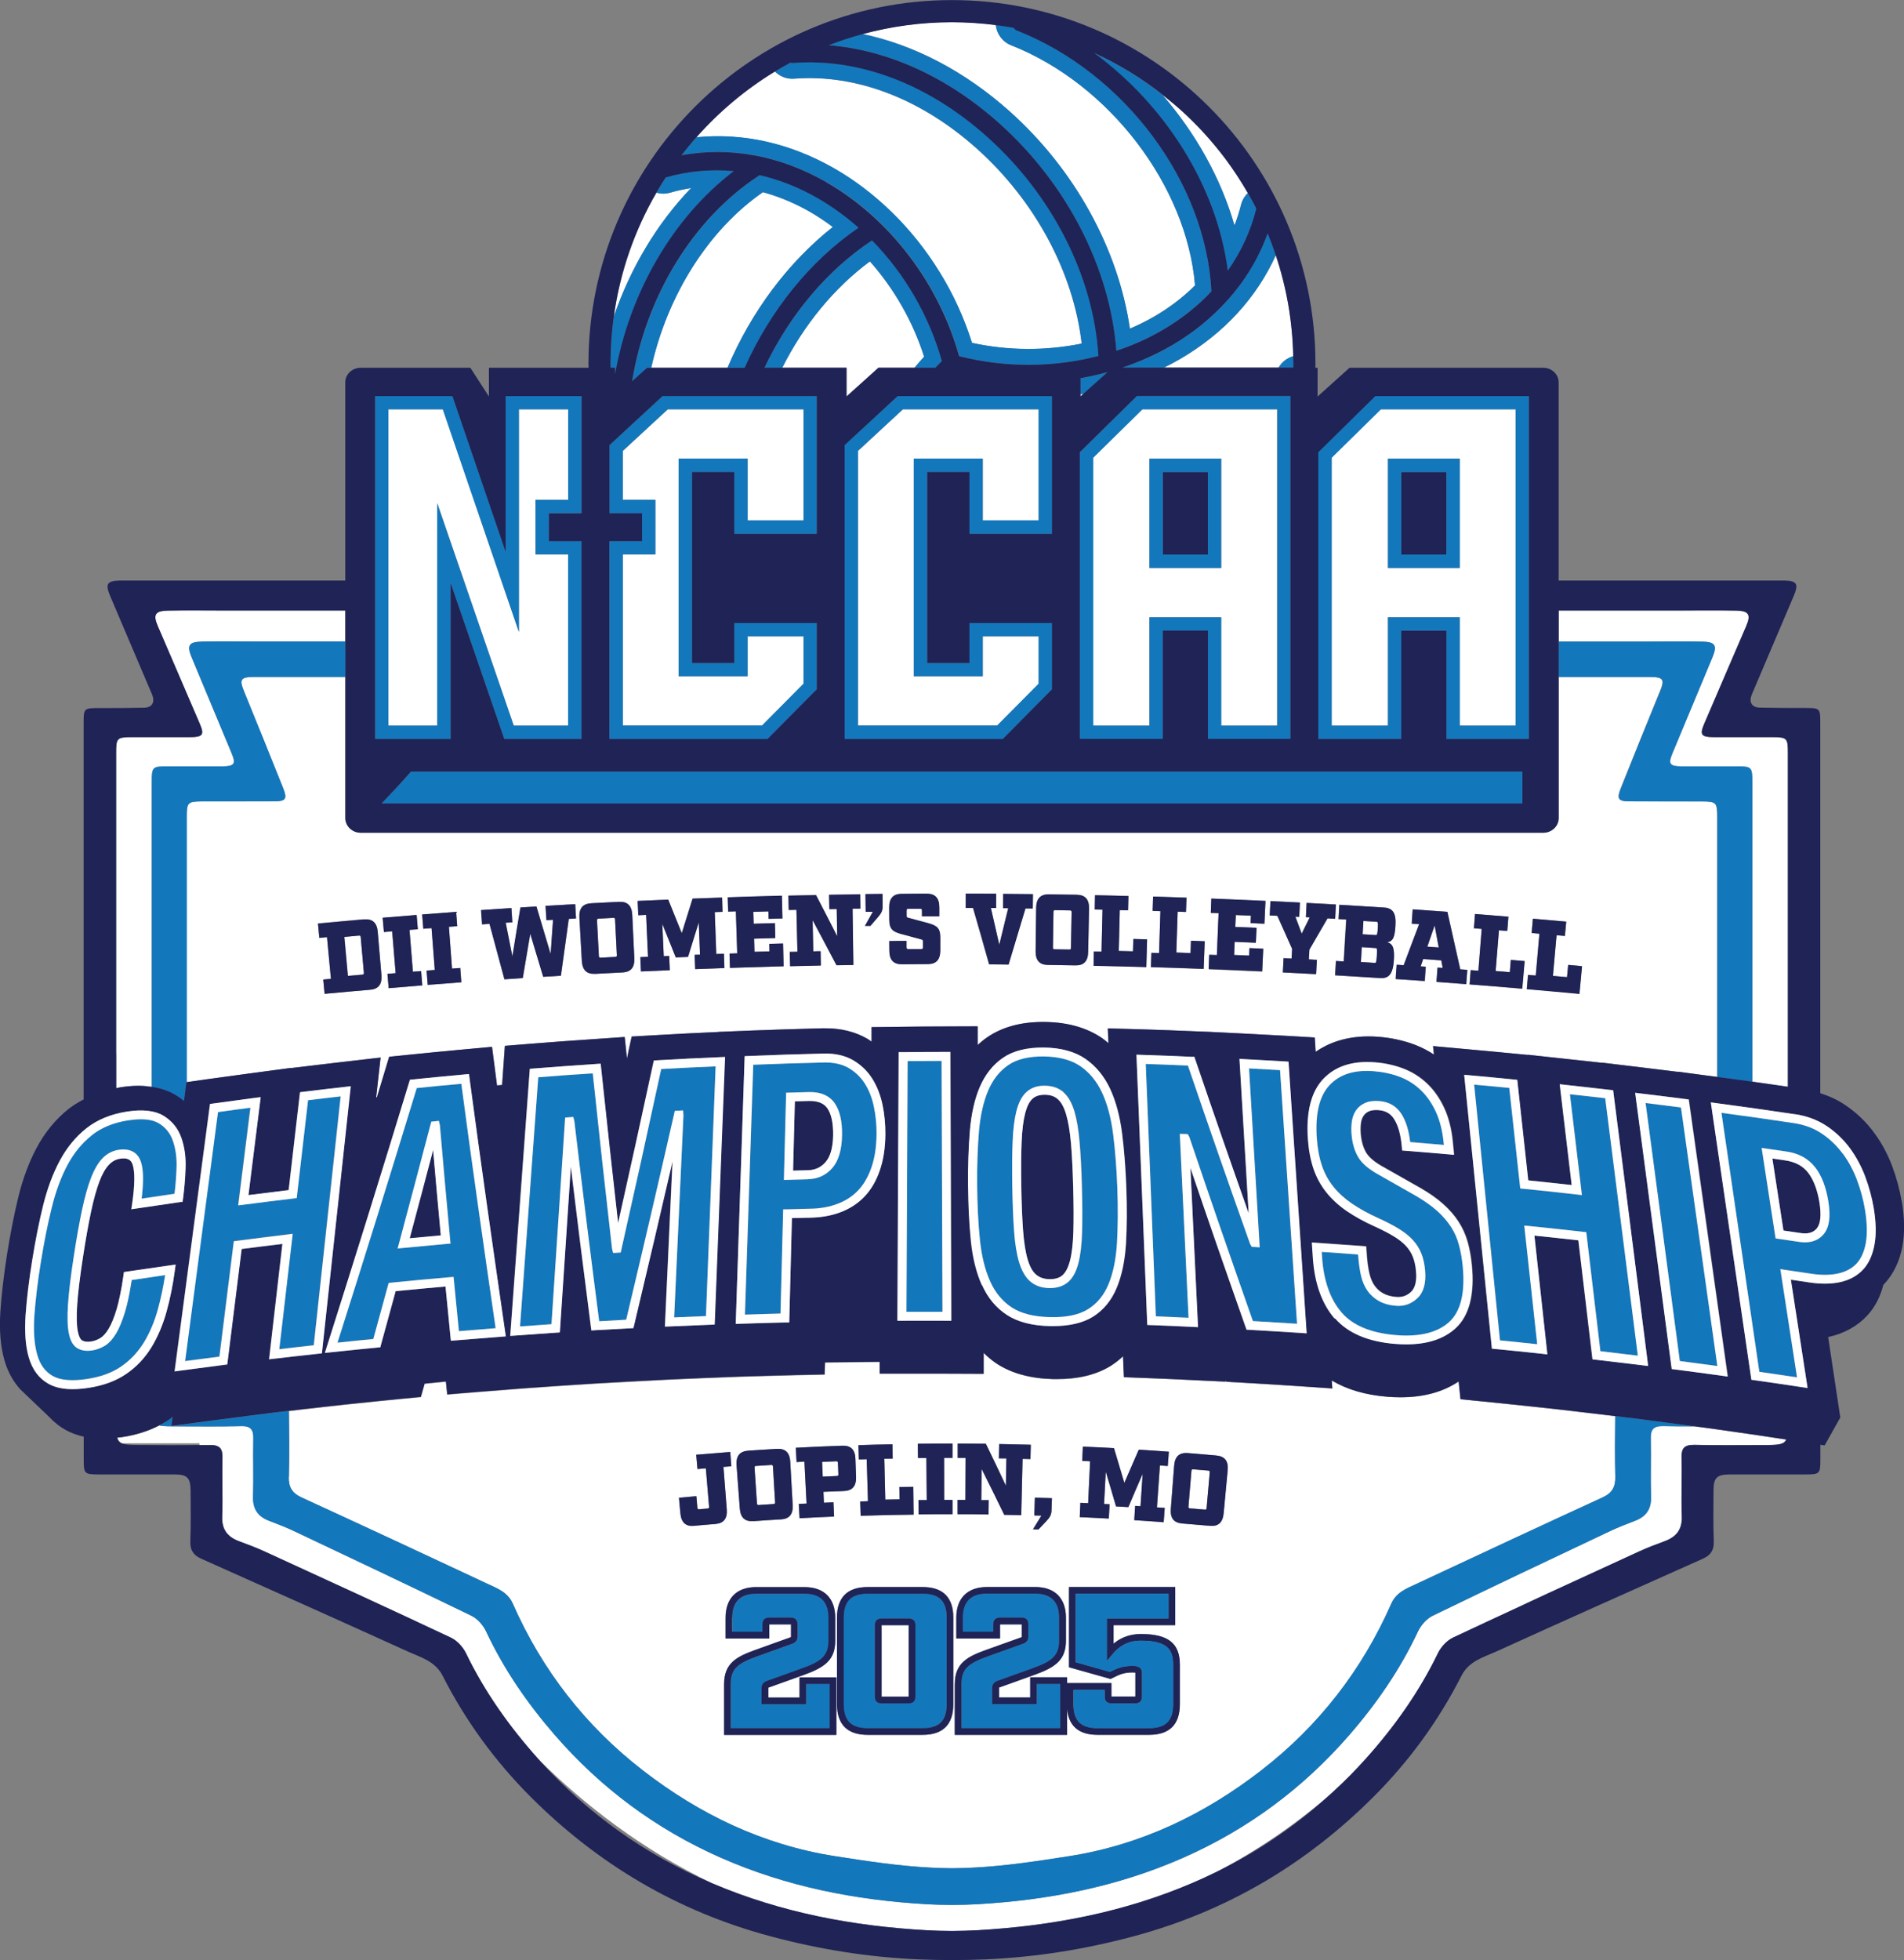 <?xml version="1.0" encoding="UTF-8"?>
<svg id="Layer_1" data-name="Layer 1" xmlns="http://www.w3.org/2000/svg" viewBox="0 0 213.09 219.33">
  <rect x="0" y="0" width="213.09" height="219.33" fill="#808080" stroke="none"/>
  <defs>
    <style>
      .cls-1 {
        fill: #1377bc;
      }

      .cls-2 {
        fill: #fff;
      }

      .cls-3 {
        fill: #1f2356;
      }

      .cls-4 {
        fill: none;
      }
    </style>
  </defs>
  <path class="cls-4" d="M13.61,161.51c.36.16.92.19,1.83.2,2.3,0,4.59.02,6.89,0v-.19h-8.72Z"/>
  <path class="cls-4" d="M149.32,200.39c-3.64,3.21-8.07,6.42-13.29,9.13,4.93-2.4,9.35-5.46,13.29-9.13Z"/>
  <path class="cls-4" d="M60.42,197c5.34,5.91,11.73,10.5,19.19,13.69.08.03.16.06.24.1-8.09-3.84-14.58-8.99-19.43-13.79Z"/>
  <path class="cls-4" d="M176.02,177.02c-2.07.92-4.14,1.87-6.03,2.79,2.01-.93,4.02-1.86,6.03-2.79Z"/>
  <path class="cls-2" d="M140.7,23.56c.37.74.73,1.49,1.05,2.25-.32-.76-.68-1.51-1.05-2.25Z"/>
  <path class="cls-2" d="M132.07,40.17c-.59.35-1.2.67-1.81.97h12.83c.37-.65.97-1.09,1.65-1.29-.08-3.94-.76-7.73-1.95-11.29-2.16,4.77-5.8,8.74-10.71,11.61Z"/>
  <path class="cls-2" d="M120.93,44.11v.25s.34-.3.34-.3c-.11.02-.22.03-.34.05Z"/>
  <path class="cls-2" d="M93.34,18.84c2.27,1.3,4.39,2.91,6.31,4.77.04.04.08.07.12.11,4.09,3.99,7.26,9.09,9,14.65,4.05.89,8.28.9,12.28.08-.91-7.93-5.18-15.95-11.74-21.82-6.24-5.58-13.49-8.35-20.43-7.82-.84.07-1.61-.25-2.16-.8-3.29,2-6.24,4.48-8.78,7.35,5.21-.51,10.46.66,15.4,3.48Z"/>
  <path class="cls-2" d="M97.36,29.24c-4.02,2.98-7.4,7.11-9.82,11.91h7.2s0,3.22,0,3.22l3.58-3.22h4.02c.35-.42.71-.83,1.08-1.23-1.26-3.96-3.36-7.62-6.07-10.67Z"/>
  <path class="cls-2" d="M138.16,25.22c.28-.73.52-1.49.73-2.3.13-.52.4-.97.76-1.32-.76-1.31-1.58-2.58-2.48-3.78-1.47-1.96-3.12-3.78-4.93-5.42-.7-.63-1.42-1.23-2.17-1.81,3.74,4.31,6.57,9.35,8.09,14.64Z"/>
  <path class="cls-2" d="M77.35,21.04c-.77.12-1.56.29-2.36.52-.52.15-1.04.13-1.52,0-2.42,4.17-4.07,8.84-4.76,13.82,1.86-5.4,4.82-10.38,8.64-14.35Z"/>
  <path class="cls-2" d="M113.02,12.48c7.27,6.51,12.12,15.37,13.43,24.29.97-.42,1.91-.88,2.81-1.41,1.41-.83,3-1.95,4.48-3.43-.92-11.12-9.58-22.53-20.58-26.87-.99-.39-1.61-1.28-1.73-2.27-1.6-.2-3.23-.32-4.89-.32-3.47,0-6.82.47-10.01,1.33,5.78,1.21,11.45,4.17,16.49,8.68Z"/>
  <path class="cls-2" d="M93.21,25.4c-.84-.63-1.72-1.21-2.62-1.73-1.42-.81-3.19-1.62-5.22-2.17-6.19,4.29-10.73,11.68-12.49,19.64h8.54c2.67-6.28,6.77-11.78,11.79-15.75Z"/>
  <path class="cls-1" d="M85.37,21.5c2.03.55,3.79,1.36,5.22,2.17.91.52,1.78,1.1,2.62,1.73-5.02,3.97-9.12,9.47-11.79,15.75h1.94c2.88-6.44,7.34-11.97,12.75-15.67-1.44-1.28-3-2.41-4.64-3.34-2.1-1.2-4.25-2.04-6.43-2.54-7.51,4.86-12.75,13.66-14.27,23.05l1.67-1.5h.45c1.76-7.96,6.3-15.35,12.49-19.64Z"/>
  <path class="cls-1" d="M74.52,19.86c-.36.56-.71,1.12-1.05,1.7.48.14,1,.15,1.52,0,.8-.23,1.59-.4,2.36-.52-3.82,3.96-6.78,8.94-8.64,14.35-.24,1.73-.37,3.5-.37,5.3,0,.15,0,.31.01.46h.5v.77c1.57-9.03,6.38-17.51,13.29-22.77-2.54-.23-5.1,0-7.61.71Z"/>
  <path class="cls-1" d="M97.36,29.24c2.7,3.05,4.81,6.72,6.07,10.67-.37.4-.73.81-1.08,1.23h2.35c.23-.25.48-.5.72-.74-1.42-5.1-4.18-9.8-7.81-13.49-5.04,3.33-9.24,8.35-12.04,14.24h1.98c2.41-4.8,5.8-8.93,9.82-11.91Z"/>
  <path class="cls-1" d="M143.09,41.14h1.66c0-.15.01-.31.01-.46,0-.28-.02-.55-.02-.82-.68.19-1.28.64-1.65,1.29Z"/>
  <path class="cls-1" d="M123.96,41.65c-.99.27-2,.5-3.02.68v1.79c.11-.02.22-.03.33-.05l2.69-2.41Z"/>
  <path class="cls-1" d="M107.36,39.84c5.13,1.32,10.58,1.28,15.59-.02-.54-8.87-5.14-17.98-12.45-24.52-6.6-5.91-14.32-8.84-21.74-8.26-.1,0-.19-.02-.27-.04-.59.32-1.18.65-1.75,1,.55.55,1.33.87,2.16.8,6.94-.54,14.19,2.24,20.43,7.82,6.56,5.87,10.83,13.89,11.74,21.82-3.99.81-8.22.81-12.28-.08-1.74-5.56-4.91-10.66-9-14.65-.04-.04-.08-.07-.12-.11-1.92-1.85-4.04-3.47-6.31-4.77-4.94-2.82-10.19-3.99-15.4-3.48-.58.65-1.13,1.32-1.66,2.01,5.44-.98,10.99.04,16.18,3,7.08,4.04,12.6,11.28,14.89,19.47Z"/>
  <path class="cls-1" d="M137.41,30.31c1.47-2.09,2.56-4.41,3.19-6.95-.3-.59-.62-1.18-.95-1.75-.36.35-.63.79-.76,1.32-.2.81-.45,1.58-.73,2.3-1.52-5.29-4.35-10.33-8.09-14.64-2.34-1.83-4.9-3.39-7.63-4.65,8.04,5.89,13.77,15.01,14.96,24.37Z"/>
  <path class="cls-1" d="M111.44,2.8c.12.98.74,1.88,1.73,2.27,11,4.34,19.66,15.75,20.58,26.87-1.49,1.48-3.07,2.61-4.48,3.43-.9.53-1.84.99-2.81,1.41-1.31-8.92-6.16-17.78-13.43-24.29-5.04-4.51-10.71-7.46-16.49-8.68-1.29.35-2.55.76-3.78,1.24,6.64.54,13.29,3.56,19.09,8.75,7.57,6.78,12.39,16.2,13.09,25.44,1.83-.61,3.58-1.39,5.22-2.35,2.08-1.22,3.89-2.66,5.42-4.3-.62-12.2-9.71-24.42-21.76-29.18-.17-.07-.3-.18-.4-.32-.65-.12-1.31-.22-1.98-.3Z"/>
  <path class="cls-1" d="M131.18,38.64c-1.74,1.02-3.6,1.85-5.55,2.5h4.63c.62-.31,1.22-.63,1.81-.97,4.91-2.87,8.55-6.84,10.71-11.61-.28-.83-.58-1.65-.91-2.45-.99,2.77-2.51,5.26-4.47,7.46-.03.04-.05.07-.09.1-1.71,1.9-3.76,3.58-6.14,4.97Z"/>
  <path class="cls-2" d="M40.56,109.05c.14-.01.18-.06.17-.22-.14-1.58-.21-2.38-.35-3.96-.01-.16-.06-.2-.2-.19-.65.06-.98.09-1.63.15.16,1.75.24,2.62.4,4.36.65-.06.97-.09,1.62-.14Z"/>
  <path class="cls-2" d="M67.21,107.17c.66-.03.99-.05,1.65-.09.14,0,.18-.05.17-.21-.08-1.59-.12-2.38-.2-3.97,0-.16-.05-.2-.2-.19-.66.03-1,.05-1.66.09-.14,0-.18.05-.17.21.08,1.59.13,2.38.21,3.97,0,.16.05.2.19.19Z"/>
  <path class="cls-2" d="M190.58,71.8c1.38.03,1.6.45,1.07,1.72-1.5,3.59-3,7.18-4.49,10.77-.5,1.19-.31,1.45,1.04,1.46,2.04,0,4.08,0,6.11,0,1.75,0,1.79.06,1.79,1.84v29.25h0v4.2c1.31.18,2.51.35,3.98.57v-3.68h0v-2.51h0c0-10.35,0-20.7,0-31.06,0-1.81-.05-1.86-1.88-1.87-2.13,0-4.27,0-6.4,0-1.41,0-1.61-.27-1.09-1.48,1.56-3.64,3.13-7.29,4.7-10.93.56-1.29.32-1.72-1.12-1.75-2.17-.05-4.35-.01-6.52-.01-2.72,0-5.44,0-8.16,0h-5.18v3.47c3.3,0,6.61,0,9.91,0,2.08,0,4.16-.03,6.23.01Z"/>
  <path class="cls-2" d="M118.02,106.22c.66.01.99.02,1.65.03.14,0,.18-.04.19-.2.03-1.59.04-2.38.07-3.97,0-.16-.04-.2-.18-.21-.66-.01-1-.02-1.66-.03-.14,0-.19.04-.19.2-.02,1.59-.04,2.38-.06,3.97,0,.16.04.2.18.21Z"/>
  <path class="cls-2" d="M154.1,106.92c.05-.77.01-.84-.13-.84-.62-.04-.93-.06-1.55-.1-.04.67-.06,1-.1,1.67.62.04.93.06,1.55.1.14,0,.19-.06.24-.82Z"/>
  <path class="cls-2" d="M154.2,103.9c.04-.68,0-.75-.14-.76-.59-.04-.88-.06-1.47-.09-.04.6-.05.89-.09,1.49.59.04.88.05,1.47.09.14,0,.19-.06.23-.73Z"/>
  <path class="cls-2" d="M103.74,215.99c.94.05,1.87.07,2.81.08.93,0,1.87-.03,2.81-.08,8.33-.47,16.43-2,24.13-5.3.86-.37,1.71-.76,2.55-1.17,5.22-2.72,9.65-5.92,13.29-9.13,1.23-1.14,2.42-2.34,3.55-3.6,3.19-3.57,5.96-7.45,8.05-11.77.34-.71,1-1.45,1.71-1.78,2.45-1.15,4.9-2.29,7.36-3.43,1.88-.91,3.95-1.87,6.03-2.79,2.48-1.14,4.96-2.28,7.44-3.42.93-.43,1.9-.79,2.87-1.15,1.33-.49,1.96-1.34,1.9-2.77-.08-2.19.02-4.38-.03-6.57-.03-1.04.31-1.45,1.43-1.43,2.68.06,5.35.03,8.03.02,1.42,0,2.02-.06,2.26-.62l-.67-.1c-2.03-.31-3.05-.46-5.08-.75l-1.67-.24-1.89-.26c-.36-.05-.68-.09-.98-.13-1.17,0-2.35,0-3.52-.03-1.07-.02-1.39.39-1.37,1.41.05,2.16-.04,4.32.03,6.47.05,1.41-.55,2.25-1.82,2.73-.92.35-1.85.71-2.74,1.13-6.64,3.14-13.29,6.28-19.89,9.49-.68.33-1.31,1.06-1.64,1.76-1.99,4.25-4.64,8.08-7.69,11.59-5.14,5.92-11.31,10.51-18.53,13.7-7.36,3.25-15.09,4.76-23.05,5.22-.96.06-1.91.08-2.87.08-.95,0-1.91-.03-2.87-.08-7.96-.46-15.7-1.97-23.05-5.22-7.22-3.19-13.38-7.78-18.53-13.7-3.05-3.51-5.7-7.34-7.69-11.59-.33-.7-.96-1.43-1.64-1.76-6.61-3.21-13.25-6.35-19.89-9.49-.89-.42-1.82-.78-2.74-1.13-1.27-.48-1.87-1.32-1.82-2.73.07-2.15-.02-4.32.03-6.47.03-1.02-.3-1.43-1.37-1.41-2.56.06-5.11.03-7.67.02-.67,0-1.13-.03-1.47-.1-1.22.64-2.61,1.09-4.18,1.32-.19.03-.36.04-.55.06.08.31.23.51.49.63h8.72v.19c.38,0,.76,0,1.14,0,1.12-.02,1.46.39,1.43,1.43-.06,2.19.05,4.38-.03,6.57-.05,1.43.58,2.28,1.9,2.77.97.36,1.93.72,2.87,1.15,6.95,3.19,13.91,6.37,20.82,9.63.71.33,1.37,1.07,1.71,1.78,2.09,4.31,4.85,8.2,8.05,11.77.07.07.14.14.2.21,4.85,4.8,11.34,9.95,19.43,13.79,7.63,3.23,15.64,4.74,23.89,5.2Z"/>
  <path class="cls-2" d="M32.32,165.23c-.03,1.15.36,1.84,1.42,2.32,6.97,3.2,13.92,6.44,20.86,9.69,1.09.51,2.23.92,2.8,2.22,3.27,7.41,8.11,13.64,14.5,18.6,6.38,4.95,13.5,8.37,21.53,9.63,3.57.56,7.17,1.11,10.78,1.29.78.04,1.56.06,2.34.07.78-.01,1.56-.03,2.34-.07,3.61-.18,7.21-.73,10.78-1.29,8.03-1.26,15.16-4.68,21.53-9.63,6.39-4.96,11.23-11.19,14.5-18.6.57-1.3,1.71-1.71,2.8-2.22,6.94-3.25,13.89-6.49,20.86-9.69,1.06-.49,1.45-1.17,1.42-2.32-.06-2.25-.04-4.51-.01-6.77-1.28-.16-2.24-.27-3.79-.45l-2.53-.29h0s-3.33-.36-3.33-.36c-2.01-.21-3.01-.32-5.01-.52l-2.64-.26-.21-1.99c-1.75,1.18-3.94,1.78-6.55,1.77-.46,0-.94-.02-1.44-.06-2.47-.2-4.54-.82-6.21-1.82l.06.89-3.99-.27c-2.26-.15-3.38-.22-5.64-.35l-2.26-.13-.06-.16v.15s-3.79-.18-3.79-.18c-1.81-.09-2.71-.13-4.51-.2l-3.07-.12-.1-2.34c-.44.4-.9.78-1.42,1.1-1.59.98-3.62,1.47-6.02,1.46h-.36c-2.52-.06-4.63-.63-6.28-1.69-.56-.36-1.05-.78-1.52-1.24v2.34s-4.79-.02-4.79-.02c-1.13,0-2.03,0-3.45,0h-3.4s0-1.31,0-1.31l-6.12.06-.04,1.35-3.1.07c-1.93.05-2.9.07-4.83.13l-1.67.05-1.58.06c-1.77.06-2.65.1-4.42.18l-2.21.1-2.09.11c-1.49.08-2.24.12-3.73.2l-2.12.12-2.18.14c-1.75.11-2.63.17-4.38.3l-.76.05-.8.06c-1.99.15-2.98.23-4.97.39l-3.4.28s-.06-.62-.15-1.45l-2.38.24c-.24.86-.42,1.49-.42,1.49l-2.11.2c-1.98.19-2.97.29-4.94.5l-.69.07-.76.08c-1.89.2-2.84.31-4.73.53l-1.53.18c.03,2.45.05,4.9,0,7.35ZM131.4,164.01c.08-1.04.58-1.5,1.55-1.42,1.27.1,1.9.16,3.16.27.97.09,1.38.63,1.28,1.66-.18,1.92-.27,2.89-.45,4.81-.1,1.03-.6,1.48-1.54,1.4-1.23-.11-1.85-.16-3.09-.26-.94-.08-1.36-.6-1.28-1.64.15-1.93.22-2.89.37-4.82ZM120.92,168.15c.35.02.52.02.87.04.09-1.88.13-2.82.22-4.69-.35-.02-.53-.02-.88-.04.03-.64.04-.96.07-1.6,1.39.06,2.09.1,3.48.17.47,1.55.7,2.33,1.16,3.89.64-1.49.96-2.24,1.62-3.72,1.34.09,2.01.13,3.36.23-.05.64-.07.96-.12,1.6-.35-.03-.53-.04-.88-.06-.13,1.87-.2,2.81-.33,4.69.35.02.52.04.87.06-.05.64-.07.96-.12,1.6-1.31-.1-1.97-.14-3.29-.23.04-.64.06-.96.1-1.6.24.02.36.02.6.04.09-1.45.14-2.17.24-3.62-.65,1.49-.97,2.23-1.6,3.72-.55-.03-.83-.05-1.38-.08-.45-1.55-.68-2.33-1.15-3.89-.08,1.45-.11,2.17-.19,3.62.25.01.37.02.62.03-.04.64-.05.96-.09,1.6-1.3-.07-1.95-.1-3.25-.16.03-.64.04-.96.07-1.6ZM115.76,169.57c.02-.79.03-1.19.06-1.99.77.02,1.15.03,1.91.06-.02.55-.03.82-.05,1.37-.02.46-.15.75-.58,1.2-.35.37-.53.56-.88.93-.25,0-.37-.01-.61-.02.37-.61.56-.92.94-1.53-.32,0-.47-.01-.79-.02ZM107.18,167.83c.35,0,.52,0,.87,0,0-1.88.01-2.82.02-4.7-.35,0-.53,0-.88,0,0-.64,0-.96,0-1.6,1.26,0,1.89,0,3.15.02.91,1.87,1.36,2.81,2.24,4.69.02-1.22.03-1.83.06-3.05-.34,0-.5,0-.84-.01.01-.64.02-.96.03-1.6,1.42.02,2.12.04,3.54.08-.02.64-.03.96-.04,1.6-.35,0-.53-.01-.88-.02-.06,2.52-.09,3.78-.15,6.3-.76-.02-1.14-.03-1.9-.04-1-2.06-1.5-3.08-2.53-5.13-.01,1.4-.02,2.09-.04,3.49.33,0,.5,0,.83,0,0,.64-.01.96-.02,1.6-1.38-.02-2.07-.02-3.46-.03,0-.64,0-.96,0-1.6ZM106.85,188.44c0-2.38,1.45-3.09,3.5-3.83l3.91-1.4c.07-.03.09-.04.09-.04v-1.39s0-.02,0-.03h-2.43s0,.02,0,.03v1.55h-4.9v-2.32c0-2.19,1.25-3.44,3.44-3.44h5.39c2.19,0,3.44,1.25,3.44,3.44v2.55c0,2.17-1.18,2.99-3.5,3.83l-3.9,1.4c-.07.03-.09.04-.09.04v1.1h3.49v-2.26h4.13v.65h4.96v1.51h2.68v-2.67s-.04-.03-.26-.03c-.94,0-1.4.16-2.38.66l-.13.07-4.66-1.31v-8.98h11.89v4.27h-6.9v2.07c.61-.51,1.59-1.08,3.05-1.08,3.06,0,4.37,1.03,4.37,3.44v4.4c0,2.29-1.16,3.44-3.44,3.44h-5.78c-2.14,0-3.27-1.03-3.41-3.02v3.02h-12.57v-5.68ZM106.7,190.68c0,2.29-1.16,3.44-3.44,3.44h-6.14c-2.28,0-3.44-1.16-3.44-3.44v-9.66c0-2.28,1.16-3.44,3.44-3.44h6.14c2.28,0,3.44,1.16,3.44,3.44v9.66ZM106.6,161.53c0,.64,0,.96,0,1.6-.38,0-.57,0-.94,0,0,1.88,0,2.82.01,4.7.37,0,.56,0,.93,0,0,.64,0,.96,0,1.6-1.51,0-2.27,0-3.79.02,0-.64-.01-.96-.02-1.6.37,0,.56,0,.93,0-.02-1.88-.02-2.82-.04-4.7-.38,0-.57,0-.94,0,0-.64-.01-.96-.02-1.6,1.55-.02,2.33-.02,3.88-.02ZM99.88,161.6c.01.64.02.96.03,1.6-.38,0-.57.01-.94.02.04,1.83.06,2.74.11,4.57.64-.01.96-.02,1.6-.03-.01-.55-.02-.83-.03-1.38.62-.01.93-.02,1.56-.02.02,1.24.02,1.86.04,3.11-2.37.03-3.56.06-5.93.13-.02-.64-.03-.96-.05-1.6.35-.01.52-.02.87-.03-.05-1.88-.08-2.82-.14-4.7-.35.01-.53.02-.88.03-.02-.64-.03-.96-.05-1.6,1.53-.05,2.29-.07,3.81-.1ZM94.25,161.76c.97-.04,1.45.45,1.48,1.48.03.8.04,1.21.07,2.01.03,1.04-.41,1.55-1.36,1.58-.92.03-1.37.05-2.29.09.02.49.03.73.05,1.22.43-.02.64-.03,1.07-.05.03.64.04.96.07,1.6-1.55.06-2.32.1-3.86.18-.03-.64-.05-.96-.09-1.6.35-.02.52-.03.87-.04-.09-1.88-.14-2.81-.24-4.69-.35.02-.53.03-.88.05-.03-.64-.05-.96-.09-1.6,2.08-.11,3.11-.16,5.19-.23ZM83.76,162.32c1.27-.09,1.9-.13,3.17-.2.97-.06,1.46.41,1.52,1.45.11,1.93.16,2.9.27,4.83.06,1.04-.37,1.56-1.31,1.61-1.24.07-1.85.11-3.09.2-.94.07-1.43-.4-1.51-1.43-.14-1.93-.21-2.89-.36-4.82-.08-1.04.35-1.57,1.32-1.63ZM84.64,177.58h5.39c2.19,0,3.44,1.25,3.44,3.44v2.55c0,2.17-1.18,2.99-3.5,3.83l-3.9,1.4c-.07.03-.09.04-.09.04v1.1h3.49v-2.26h4.13v6.44h-12.57v-5.68c0-2.38,1.45-3.09,3.5-3.83l3.9-1.4c.07-.03.09-.04.09-.04v-1.39s0-.02,0-.03h-2.43s0,.02,0,.03v1.55h-4.9v-2.32c0-2.19,1.25-3.44,3.44-3.44ZM77.93,167.41c.04.51.07.76.11,1.27.01.16.06.2.2.19.38-.03.56-.05.94-.08.14-.01.18-.06.17-.22-.14-1.71-.22-2.57-.36-4.28-.38.03-.56.05-.94.08-.06-.64-.08-.96-.14-1.6,1.52-.13,2.28-.19,3.81-.31.05.64.07.96.12,1.6-.35.03-.53.04-.88.07l.37,4.75c.08,1.03-.33,1.56-1.28,1.64-.95.08-1.42.12-2.37.2-.94.09-1.44-.37-1.54-1.4-.07-.7-.1-1.05-.16-1.74.78-.07,1.17-.11,1.95-.18Z"/>
  <path class="cls-2" d="M101.67,181.85h-3.01s0,.02,0,.03v7.94s0,.02,0,.03h3.04s0-.02,0-.03v-7.94s0-.02,0-.03h-.03Z"/>
  <path class="cls-2" d="M15.48,121.5c.52,0,1.02.05,1.5.12v-4.78h0v-29.25c0-1.78.05-1.83,1.79-1.84,2.04,0,4.08,0,6.11,0,1.35,0,1.54-.26,1.04-1.46-1.49-3.59-2.99-7.18-4.49-10.77-.53-1.27-.31-1.69,1.07-1.72,2.08-.05,4.16-.01,6.23-.01,3.3,0,6.61,0,9.91,0v-3.47h-5.18c-2.72,0-5.44,0-8.16,0-2.17,0-4.35-.03-6.52.01-1.44.03-1.68.46-1.12,1.75,1.57,3.64,3.14,7.28,4.7,10.93.52,1.21.32,1.48-1.09,1.48-2.13,0-4.27,0-6.4,0-1.83,0-1.88.06-1.88,1.87,0,10.35,0,20.7,0,31.06h0v2.51h0v3.84c.16-.03.31-.08.47-.1.71-.11,1.38-.17,2.01-.17Z"/>
  <path class="cls-2" d="M93.65,165.15c.15,0,.19-.05.18-.21-.02-.5-.03-.74-.05-1.24,0-.16-.05-.2-.2-.2-.63.03-.95.04-1.58.07.03.66.04.99.07,1.65.63-.03.94-.04,1.57-.07Z"/>
  <path class="cls-2" d="M27.34,77.47c1.46,3.56,2.9,7.13,4.33,10.71.49,1.23.31,1.49-1.02,1.49-2.68.02-5.35,0-8.03.01-1.61,0-1.73.11-1.73,1.68,0,7.71,0,15.42,0,23.13h0c0,2.2,0,4.4,0,6.6l2.32-.33c1.87-.26,2.81-.39,4.69-.64l4.64-.62v.02s.84-.1.84-.1c1.88-.23,2.82-.35,4.71-.56l4.49-.52-.5,4.46h.09c.26-.86.52-1.71.77-2.56l.6-1.99,2.18-.22c2.34-.24,3.51-.35,5.85-.57l3.48-.32.43,3.33c.04.33.09.66.13.99l.57-.05.31-4.38,2.85-.23c2.83-.23,4.24-.33,7.08-.52l3.48-.24.25,2.42s.53-2.47.53-2.47l2.61-.15c2.83-.16,4.25-.23,7.08-.36h.02s0-.01,0-.01l1.7-.07,2.16-.1h0c2.94-.1,4.63-.16,7.78-.24h.26c1.8-.01,3.41.38,4.76,1.17.17.1.32.21.48.32v-1.62s3.49-.04,3.49-.04c1.42-.02,2.32-.02,3.47-.03l4.91-.02v2.09c.34-.31.69-.6,1.07-.86,1.64-1.13,3.71-1.71,6.17-1.72h.32c2.56.04,4.71.66,6.41,1.84.24.16.45.36.67.54l-.07-1.66,3.93.11c2.26.07,3.39.11,5.65.21l1.87.08h0s4.13.2,4.13.2c1.81.09,2.71.14,4.52.24l3.06.18.1,1.6c1.34-.92,3.24-1.71,5.86-1.72.37,0,.74.01,1.13.04,1.45.11,2.83.41,4.11.89.76.29,1.47.66,2.14,1.1l-.1-.95,4.59.42c1.99.18,2.99.28,4.98.47l1.04.1v-.02s4.79.52,4.79.52c1.46.16,2.39.26,3.57.39v-.02s3.14.38,3.14.38l.93.11h0s.88.11.88.11c1.41.17,2.33.28,3.44.42v-.02s3.28.44,3.28.44l.85.11h0s.31.05.31.05c0-2.01,0-4.01,0-6.02h0c0-7.71,0-15.42,0-23.13,0-1.57-.12-1.67-1.73-1.68-2.68,0-5.35,0-8.03-.01-1.33,0-1.51-.26-1.02-1.49,1.43-3.57,2.87-7.14,4.33-10.71.61-1.48.46-1.72-1.18-1.72-3.38,0-6.75,0-10.13,0v15.79c0,.9-.77,1.64-1.73,1.64H40.38c-.95,0-1.73-.73-1.73-1.64v-15.79c-3.38,0-6.75,0-10.13,0-1.63,0-1.78.25-1.18,1.72ZM171.01,109.08c.34.03.52.04.86.07.16-1.87.25-2.81.41-4.68-.35-.03-.52-.05-.87-.08.06-.64.08-.96.14-1.6,1.49.13,2.24.2,3.73.33-.06.64-.09.96-.15,1.6-.37-.03-.56-.05-.93-.08-.16,1.82-.25,2.73-.41,4.55.63.06.95.09,1.58.14.05-.55.08-.82.13-1.37.61.06.92.09,1.54.14-.12,1.24-.18,1.85-.29,3.09-2.35-.22-3.53-.33-5.89-.53.06-.64.08-.96.14-1.6ZM164.59,108.55c.34.03.52.04.86.07.15-1.87.22-2.81.37-4.68-.35-.03-.52-.04-.87-.07.05-.64.07-.96.12-1.6,1.49.12,2.24.18,3.74.3-.05.64-.08.96-.13,1.6-.37-.03-.56-.05-.93-.08-.15,1.82-.22,2.73-.37,4.56.63.05.95.08,1.59.13.05-.55.07-.82.11-1.37.62.05.92.08,1.54.13-.11,1.24-.16,1.86-.27,3.09-2.36-.2-3.53-.3-5.89-.48.05-.64.07-.96.12-1.6ZM156.32,107.95c.32.02.47.03.79.05.69-1.84,1.03-2.75,1.73-4.59-.33-.02-.5-.03-.83-.06.04-.64.07-.96.11-1.6,1.55.11,2.33.16,3.88.28.58,2.57.87,3.86,1.44,6.43.32.02.47.04.79.06-.05.64-.07.96-.12,1.6-1.33-.1-2-.15-3.33-.25.05-.64.07-.96.12-1.6.23.02.35.03.58.04-.07-.34-.1-.51-.16-.85-.81-.06-1.22-.09-2.03-.15-.11.33-.17.49-.28.82.23.02.35.02.58.04-.05.64-.07.96-.11,1.6-1.3-.09-1.95-.14-3.25-.22.04-.64.06-.96.11-1.6ZM149.79,102.84c.04-.64.06-.96.09-1.6,2,.12,3.01.18,5.01.31.95.06,1.37.59,1.27,2.06-.08,1.26-.26,1.72-.96,1.83.73.13.87.79.78,2.03-.1,1.57-.59,2.03-1.53,1.97-2.02-.13-3.02-.19-5.04-.31.04-.64.06-.96.09-1.6.34.02.52.03.86.05.11-1.88.17-2.81.28-4.69-.35-.02-.52-.03-.87-.05ZM142.19,100.83c1.32.06,1.98.1,3.3.16-.03.64-.05.96-.08,1.6-.17,0-.26-.01-.43-.02.28.76.42,1.14.71,1.9.36-.73.54-1.09.9-1.82-.17,0-.26-.01-.43-.02.03-.64.05-.96.08-1.6,1.31.07,1.97.1,3.28.18-.04.64-.05.96-.09,1.6-.34-.02-.51-.03-.85-.05-.81,1.4-1.22,2.1-2.03,3.5-.02.44-.04.66-.06,1.09.36.02.54.03.9.05-.04.64-.05.96-.09,1.6-1.49-.08-2.23-.12-3.72-.19.03-.64.05-.96.08-1.6.36.02.54.03.9.05.02-.44.03-.66.06-1.09-.66-1.48-.99-2.21-1.65-3.69-.34-.02-.51-.02-.85-.04.03-.64.05-.96.08-1.6ZM135.33,106.85c.34.01.52.02.86.03.07-1.88.11-2.82.19-4.69-.35-.01-.52-.02-.87-.03.02-.64.04-.96.06-1.6,2.42.09,3.63.14,6.06.26-.05,1.02-.07,1.53-.12,2.55-.62-.03-.93-.04-1.55-.07.01-.33.02-.5.04-.83-.68-.03-1.01-.04-1.69-.07-.02.53-.03.8-.06,1.33.95.04,1.43.06,2.38.1-.03.67-.05,1-.08,1.67-.95-.04-1.42-.06-2.37-.1-.02.59-.04.88-.06,1.47.67.03,1.01.04,1.68.07.01-.33.02-.5.04-.84.62.03.92.04,1.54.07-.05,1.02-.07,1.53-.12,2.55-2.4-.11-3.6-.16-5.99-.26.02-.64.04-.96.06-1.6ZM128.86,106.62c.34.01.52.02.86.03.06-1.88.09-2.82.15-4.69-.35-.01-.52-.02-.87-.03.02-.64.03-.96.05-1.6,1.5.04,2.25.07,3.74.12l-.06,1.6c-.37-.01-.56-.02-.93-.03-.06,1.83-.09,2.74-.15,4.57.64.02.95.03,1.59.06l.05-1.38c.62.02.92.03,1.54.06-.05,1.24-.07,1.86-.12,3.1-2.36-.09-3.54-.13-5.9-.2l.05-1.6ZM122.42,106.46c.34,0,.52.01.86.02.04-1.88.06-2.82.11-4.7-.35,0-.52-.01-.87-.02.01-.64.02-.96.03-1.6,1.5.03,2.25.05,3.74.09-.02.64-.03.96-.04,1.6-.37,0-.56-.01-.93-.02-.05,1.83-.07,2.74-.11,4.57.64.02.95.02,1.59.04.01-.55.02-.83.04-1.38.62.02.93.03,1.54.04-.04,1.24-.05,1.86-.09,3.1-2.36-.07-3.54-.1-5.9-.15.01-.64.02-.96.03-1.6ZM115.97,101.59c.01-1.04.47-1.53,1.43-1.52,1.25.02,1.87.03,3.11.05.95.02,1.4.52,1.38,1.56-.04,1.93-.06,2.9-.1,4.83-.02,1.04-.48,1.53-1.42,1.51-1.23-.02-1.85-.03-3.08-.05-.94-.01-1.39-.52-1.37-1.55.02-1.93.04-2.9.06-4.83ZM108.08,99.99c1.36,0,2.04,0,3.4.01,0,.64,0,.96-.01,1.6-.23,0-.35,0-.58,0,.38,1.65.57,2.47.94,4.12.4-1.64.6-2.46,1-4.1-.23,0-.35,0-.58,0,0-.64,0-.96.01-1.6,1.34.01,2,.02,3.34.03,0,.64-.01.96-.02,1.6-.33,0-.49,0-.82,0-.76,2.51-1.14,3.77-1.89,6.28-.88,0-1.31-.01-2.19-.02-.71-2.52-1.07-3.79-1.8-6.31-.33,0-.49,0-.82,0,0-.64,0-.96,0-1.6ZM100.9,100.01c1.12,0,1.68-.01,2.8-.02.95,0,1.41.49,1.41,1.53,0,.4,0,.6,0,1-.78,0-1.16,0-1.94,0,0-.26,0-.39,0-.64,0-.16-.04-.2-.19-.2-.54,0-.81,0-1.35,0-.14,0-.18.05-.18.2,0,.24,0,.37,0,.61,0,.12.03.16.22.21.83.22,1.24.33,2.06.55,1.01.28,1.48.49,1.49,1.62,0,.58,0,.87,0,1.46,0,1.04-.45,1.54-1.39,1.54-1.16,0-1.74,0-2.9.02-.94,0-1.4-.49-1.41-1.52,0-.43,0-.65-.01-1.08.77,0,1.16-.01,1.93-.02,0,.29,0,.43,0,.72,0,.16.04.2.19.2.59,0,.88,0,1.47,0,.14,0,.18-.05.18-.2,0-.28,0-.41,0-.69,0-.12-.05-.16-.22-.2-.82-.23-1.23-.34-2.06-.56-1.01-.27-1.48-.48-1.5-1.61,0-.55,0-.83-.01-1.38,0-1.04.44-1.54,1.39-1.55ZM96.89,102.04c-.01-.79-.02-1.19-.03-1.99.77,0,1.15-.01,1.91-.02,0,.55,0,.82.01,1.37,0,.46-.12.76-.52,1.23-.34.39-.51.58-.84.97-.25,0-.37,0-.62,0,.35-.63.53-.94.88-1.57-.32,0-.48,0-.79,0ZM91.32,100.14c.95,1.84,1.43,2.76,2.37,4.61-.02-1.22-.03-1.83-.05-3.05-.33,0-.5,0-.83.01-.01-.64-.02-.96-.03-1.6,1.39-.03,2.09-.04,3.48-.06,0,.64.01.96.02,1.6-.35,0-.52,0-.87.01.04,2.52.06,3.78.09,6.3-.76.01-1.14.02-1.89.03-1.06-2.02-1.6-3.03-2.67-5.04.03,1.4.04,2.09.07,3.49.33,0,.49-.01.82-.02.01.64.02.96.03,1.6-1.38.03-2.06.04-3.44.08-.02-.64-.02-.96-.04-1.6.34,0,.52-.01.86-.02-.04-1.88-.07-2.82-.11-4.7-.35,0-.52.01-.87.02-.02-.64-.02-.96-.04-1.6,1.24-.03,1.86-.04,3.09-.07ZM87.5,100.23c.03,1.02.04,1.53.06,2.55-.62.02-.93.02-1.55.04,0-.33-.01-.5-.02-.83-.68.02-1.01.03-1.69.05.02.53.02.8.04,1.33.95-.03,1.43-.04,2.38-.07.02.67.03,1,.04,1.67-.95.03-1.42.04-2.37.07.02.59.03.88.04,1.47.67-.02,1.01-.03,1.68-.05,0-.33-.01-.5-.02-.84.62-.02.92-.02,1.54-.04.03,1.02.04,1.53.06,2.55-2.4.06-3.6.1-6,.18-.02-.64-.03-.96-.05-1.6.34-.01.52-.02.86-.03-.06-1.88-.09-2.82-.15-4.69-.35.01-.52.02-.87.03-.02-.64-.03-.96-.05-1.6,2.42-.08,3.64-.12,6.06-.18ZM74.79,100.66c.61,1.5.91,2.25,1.52,3.76.48-1.55.72-2.32,1.21-3.87,1.32-.05,1.98-.07,3.3-.12.02.64.03.96.05,1.6-.35.01-.52.02-.87.03.07,1.88.1,2.82.17,4.69.34-.01.52-.02.86-.03.02.64.03.96.05,1.6-1.31.04-1.96.07-3.27.12-.02-.64-.04-.96-.06-1.6.24,0,.36-.01.6-.02l-.14-3.62c-.48,1.55-.72,2.32-1.2,3.87-.55.02-.82.03-1.37.06-.6-1.5-.9-2.25-1.51-3.76.06,1.45.09,2.17.16,3.62.25-.01.37-.02.61-.03.03.64.04.96.07,1.6-1.29.05-1.94.08-3.23.14-.03-.64-.04-.96-.07-1.6.34-.02.52-.02.86-.04-.09-1.88-.13-2.82-.21-4.69-.35.02-.52.02-.87.04-.03-.64-.04-.96-.07-1.6,1.37-.06,2.05-.09,3.42-.15ZM66.17,101.07c1.24-.07,1.87-.1,3.11-.16.95-.05,1.43.43,1.48,1.47.09,1.93.14,2.9.23,4.83.05,1.04-.38,1.56-1.32,1.6-1.23.06-1.85.09-3.08.16-.94.05-1.42-.42-1.48-1.46-.11-1.93-.16-2.89-.27-4.82-.06-1.04.37-1.56,1.32-1.61ZM57.25,101.6c.04.64.06.96.1,1.6-.3.02-.45.03-.74.05.3,1.51.45,2.26.75,3.78.36-2.2.54-3.29.9-5.49.71-.05,1.07-.07,1.79-.11.64,2.13.95,3.2,1.59,5.33.11-1.54.16-2.3.27-3.84-.3.02-.45.03-.74.04-.04-.64-.06-.96-.1-1.6,1.33-.08,1.99-.12,3.32-.19.04.64.05.96.09,1.6-.33.02-.49.03-.81.05-.35,2.54-.53,3.82-.88,6.36-.79.05-1.19.07-1.98.12-.58-1.93-.87-2.89-1.45-4.82-.34,1.99-.5,2.98-.84,4.96-.82.05-1.23.08-2.05.14-.66-2.48-1-3.72-1.67-6.2-.33.02-.49.03-.81.06-.04-.64-.07-.96-.11-1.6,1.36-.1,2.04-.14,3.4-.23ZM51.05,102.04c.05.64.07.96.12,1.6-.37.03-.56.04-.93.07.14,1.87.21,2.81.35,4.68.37-.03.55-.04.92-.07.05.64.07.96.12,1.6-1.5.11-2.26.17-3.76.29-.05-.64-.08-.96-.13-1.6.37-.03.55-.04.92-.07-.15-1.87-.22-2.81-.36-4.68-.37.03-.56.04-.93.07-.05-.64-.08-.96-.13-1.6,1.52-.12,2.28-.18,3.8-.29ZM46.63,102.38c.05.64.08.96.13,1.6-.37.03-.56.04-.93.07.15,1.87.23,2.81.38,4.68.37-.03.55-.04.92-.07.05.64.08.96.13,1.6-1.5.12-2.25.18-3.76.31-.05-.64-.08-.96-.14-1.6.37-.03.55-.05.92-.08-.16-1.87-.23-2.81-.39-4.68-.37.03-.56.05-.93.08-.05-.64-.08-.96-.14-1.6,1.52-.13,2.28-.19,3.8-.31ZM40.74,102.87c.95-.08,1.44.37,1.53,1.41.17,1.93.25,2.89.41,4.81.09,1.04-.32,1.57-1.26,1.65-2.04.18-3.06.27-5.1.46-.06-.64-.09-.96-.15-1.6.34-.03.52-.05.86-.08-.17-1.87-.26-2.81-.44-4.68-.35.03-.52.05-.86.08-.06-.64-.09-.96-.15-1.6,2.06-.19,3.09-.29,5.16-.47Z"/>
  <path class="cls-2" d="M133.18,168.77c.66.05,1,.08,1.66.14.14.01.19-.03.2-.19.14-1.58.21-2.38.35-3.96.01-.16-.02-.21-.17-.22-.67-.06-1.01-.09-1.68-.14-.15-.01-.19.03-.2.19-.13,1.58-.2,2.38-.33,3.96-.01.16.02.21.17.22Z"/>
  <path class="cls-2" d="M160.56,103.55c-.33.95-.49,1.42-.82,2.37.51.04.77.05,1.28.09-.18-.99-.28-1.48-.46-2.47Z"/>
  <path class="cls-2" d="M84.91,168.4c.67-.04,1-.07,1.66-.11.14,0,.18-.06.17-.21-.1-1.59-.15-2.38-.24-3.97,0-.16-.05-.2-.2-.19-.67.04-1.01.06-1.69.11-.15,0-.18.06-.17.22.11,1.59.16,2.38.27,3.97.01.16.06.2.2.19Z"/>
  <path class="cls-1" d="M22.51,71.8c-1.38.03-1.6.45-1.07,1.72,1.5,3.59,3,7.18,4.49,10.77.5,1.19.31,1.45-1.04,1.46-2.04,0-4.08,0-6.11,0-1.75,0-1.79.06-1.79,1.84v29.25h0v4.78c1.01.16,1.93.47,2.73.95.31.19.6.4.87.62l.27-2.1h.05c0-2.21,0-4.41,0-6.61h0c0-7.71,0-15.42,0-23.13,0-1.57.12-1.67,1.73-1.68,2.68,0,5.35,0,8.03-.01,1.33,0,1.51-.26,1.02-1.49-1.43-3.57-2.87-7.14-4.33-10.71-.61-1.48-.46-1.72,1.18-1.72,3.38,0,6.75,0,10.13,0v-3.96c-3.3,0-6.61,0-9.91,0-2.08,0-4.16-.03-6.23.01Z"/>
  <path class="cls-1" d="M185.75,77.47c-1.46,3.56-2.9,7.13-4.33,10.71-.49,1.23-.31,1.49,1.02,1.49,2.68.02,5.35,0,8.03.01,1.61,0,1.73.11,1.73,1.68,0,7.71,0,15.42,0,23.13h0c0,2.01,0,4.01,0,6.02l.67.09c1.25.17,2.28.31,3.25.44v-4.2h0v-29.25c0-1.78-.05-1.83-1.79-1.84-2.04,0-4.08,0-6.11,0-1.35,0-1.54-.26-1.04-1.46,1.49-3.59,2.99-7.18,4.49-10.77.53-1.27.31-1.69-1.07-1.72-2.08-.05-4.16-.01-6.23-.01-3.3,0-6.61,0-9.91,0v3.96c3.38,0,6.75,0,10.13,0,1.63,0,1.78.25,1.18,1.72Z"/>
  <path class="cls-1" d="M26.98,159.57c1.07-.02,1.39.39,1.37,1.41-.05,2.16.04,4.32-.03,6.47-.05,1.41.55,2.25,1.82,2.73.92.35,1.85.71,2.74,1.13,6.64,3.14,13.29,6.28,19.89,9.49.68.33,1.31,1.06,1.64,1.76,1.99,4.25,4.64,8.08,7.69,11.59,5.14,5.92,11.31,10.51,18.53,13.7,7.36,3.25,15.09,4.76,23.05,5.22.96.06,1.91.08,2.87.08.95,0,1.91-.03,2.87-.08,7.96-.46,15.7-1.97,23.05-5.22,7.22-3.19,13.38-7.78,18.53-13.7,3.05-3.51,5.7-7.34,7.69-11.59.33-.7.96-1.43,1.64-1.76,6.61-3.21,13.25-6.35,19.89-9.49.89-.42,1.82-.78,2.74-1.13,1.27-.48,1.87-1.32,1.82-2.73-.07-2.15.02-4.32-.03-6.47-.03-1.02.3-1.43,1.37-1.41,1.17.03,2.35.03,3.52.03-1.42-.19-2.41-.33-4.08-.54l-1.75-.23-1.79-.22c-.46-.06-.87-.11-1.25-.15-.03,2.26-.04,4.51.01,6.77.03,1.15-.36,1.84-1.42,2.32-6.97,3.2-13.92,6.44-20.86,9.69-1.09.51-2.23.92-2.8,2.22-3.27,7.41-8.11,13.64-14.5,18.6-6.38,4.95-13.5,8.37-21.53,9.63-3.57.56-7.17,1.11-10.78,1.29-.78.04-1.56.06-2.34.07-.78-.01-1.56-.03-2.34-.07-3.61-.18-7.21-.73-10.78-1.29-8.03-1.26-15.16-4.68-21.53-9.63-6.39-4.96-11.23-11.19-14.5-18.6-.57-1.3-1.71-1.71-2.8-2.22-6.94-3.25-13.89-6.49-20.86-9.69-1.06-.49-1.45-1.17-1.42-2.32.06-2.45.04-4.9,0-7.35l-1.7.2h0s-2.28.29-2.28.29c-1.89.24-2.83.36-4.72.61l-4.46.59.13-1.01c-.15.11-.29.23-.44.34-.32.22-.66.41-1.02.6.34.08.8.1,1.47.1,2.56,0,5.12.04,7.67-.02Z"/>
  <rect class="cls-3" x="156.82" y="52.81" width="5.06" height="9.25"/>
  <rect class="cls-3" x="130.13" y="52.81" width="5.06" height="9.25"/>
  <path class="cls-2" d="M149.03,81.19h6.3v-12.12h8.03v12.12h6.26v-35.39h-15.09l-5.51,5.42v29.97ZM155.33,51.32h8.03v12.23h-8.03v-12.23Z"/>
  <polygon class="cls-2" points="116.24 76.52 116.24 71.21 109.99 71.21 109.99 75.68 102.27 75.68 102.27 51.32 109.99 51.32 109.99 58.24 116.24 58.24 116.24 45.8 101.05 45.8 96.02 50.46 96.02 81.19 111.6 81.19 116.24 76.52"/>
  <polygon class="cls-2" points="89.92 76.52 89.92 71.21 83.66 71.21 83.66 75.68 75.95 75.68 75.95 51.32 83.66 51.32 83.66 58.24 89.92 58.24 89.92 45.8 74.73 45.8 69.7 50.46 69.69 55.93 73.34 55.93 73.34 62.04 69.7 62.04 69.7 81.19 85.28 81.19 89.92 76.52"/>
  <polygon class="cls-2" points="43.47 81.19 48.94 81.19 48.94 56.31 57.5 81.19 63.6 81.19 63.59 62.04 59.94 62.04 59.94 55.93 63.6 55.94 63.6 45.8 58.08 45.8 58.08 70.71 49.56 45.8 43.47 45.8 43.47 81.19"/>
  <path class="cls-2" d="M142.93,45.8h-15.09l-5.51,5.42v29.97h6.3v-12.12h8.03v12.12h6.26v-35.39ZM136.68,51.32v12.23h-8.03v-12.23h8.03Z"/>
  <path class="cls-1" d="M147.54,82.68h9.28v-12.12h5.06v12.12h9.23v-38.37h-17.18l-6.39,6.29v32.08ZM169.63,45.8v35.39h-6.26v-12.12h-8.03v12.12h-6.3v-29.97l5.51-5.42h15.09Z"/>
  <path class="cls-1" d="M117.73,77.13v-7.41h-9.23v4.47h-4.73v-21.38h4.73v6.92h9.23v-15.41h-17.26l-5.94,5.49v32.88h17.7l5.5-5.56ZM96.02,81.19v-30.74l5.03-4.65h15.19v12.43h-6.26v-6.92h-7.71v24.35h7.71v-4.47h6.26v5.31l-4.64,4.68h-15.59Z"/>
  <path class="cls-1" d="M144.42,44.32h-17.18l-6.39,6.29v32.08h9.28v-12.12h5.06v12.12h9.23v-38.37ZM136.68,81.19v-12.12h-8.03v12.12h-6.3v-29.97l5.51-5.42h15.09v35.39h-6.26Z"/>
  <path class="cls-1" d="M91.41,77.13v-7.41h-9.23v4.47h-4.73v-21.38h4.73v6.92h9.23v-15.41h-17.26l-5.94,5.49v7.62s3.65,0,3.65,0v3.12h-3.65v22.14h17.7l5.51-5.56ZM69.7,81.19v-19.16h3.65v-6.1h-3.65v-5.48s5.04-4.65,5.04-4.65h15.19v12.43h-6.26v-6.92h-7.71v24.35h7.71v-4.47h6.26v5.31l-4.64,4.68h-15.59Z"/>
  <path class="cls-1" d="M41.98,82.68h8.45v-17.47l6.01,17.47h8.65v-22.14h-3.66v-3.12h3.66s0-13.11,0-13.11h-8.5v17.44l-5.96-17.44h-8.65v38.37ZM49.56,45.8l8.51,24.91v-24.91h5.52v10.14h-3.66s0,6.09,0,6.09h3.65v19.16s-6.09,0-6.09,0l-8.56-24.88v24.88h-5.47v-35.39h6.1Z"/>
  <path class="cls-1" d="M163.37,51.32h-8.03v12.23h8.03v-12.23ZM161.88,62.06h-5.06v-9.25h5.06v9.25Z"/>
  <path class="cls-1" d="M128.64,63.55h8.03v-12.23h-8.03v12.23ZM135.19,52.81v9.25h-5.06v-9.25h5.06Z"/>
  <polygon class="cls-1" points="44.39 88.13 42.71 89.91 170.38 89.91 170.38 86.35 46 86.35 44.39 88.13"/>
  <path class="cls-3" d="M48.48,128.69c-.91,3.45-1.57,5.92-2.62,9.88,1.28-.12,2.15-.21,3.48-.32-.36-3.86-.57-6.25-.86-9.55Z"/>
  <path class="cls-3" d="M92.41,130.02c.53-.62.81-1.62.83-2.98.02-1.34-.19-2.35-.63-3-.4-.59-1.09-.87-2.12-.84l-1.53.04-.2,7.76,1.64-.04c.83-.02,1.49-.33,2.01-.93Z"/>
  <path class="cls-3" d="M119.74,141.08c.21-.81.34-1.91.38-3.25.04-1.36.04-3.04-.02-4.98-.05-1.92-.14-3.58-.25-4.95-.11-1.32-.3-2.41-.55-3.24-.23-.78-.54-1.34-.92-1.67-.36-.32-.83-.48-1.43-.49-.02,0-.04,0-.06,0-.57,0-1,.14-1.33.43-.36.32-.63.86-.83,1.62-.21.83-.35,1.91-.4,3.21-.06,1.34-.07,3-.04,4.93.03,1.95.1,3.62.2,4.98.1,1.33.27,2.43.52,3.27.23.77.54,1.34.93,1.68.37.33.86.5,1.49.51.61,0,1.1-.13,1.45-.43.37-.32.65-.86.84-1.62Z"/>
  <path class="cls-3" d="M212.83,134.42c-.22-1.3-.57-2.6-1.05-3.9-.51-1.36-1.19-2.63-2.03-3.77-.88-1.2-1.96-2.24-3.22-3.09-.85-.58-1.8-1.01-2.81-1.34,0-1.09,0-2.19,0-3.28h0v-2.88c0-11.74,0-23.47,0-35.21,0-1.73,0-1.73-1.82-1.73-1.65,0-3.3,0-4.95-.04-.91-.02-1.25-.62-.88-1.5,1.55-3.65,3.1-7.3,4.66-10.95.59-1.38.4-1.74-1.04-1.77h-.11s-.08,0-.11,0c-2.16,0-11.69,0-25.03,0v-22.17c0-.9-.77-1.64-1.73-1.64h-21.67l-3.58,3.22v-3.22s-.25,0-.25,0c0-.15.01-.31.01-.46,0-22.43-18.25-40.68-40.68-40.68s-40.68,18.25-40.68,40.68c0,.15.01.31.01.46h-11.15s0,3.22,0,3.22l-2.08-3.22h-12.27c-.95,0-1.73.73-1.73,1.64v22.17c-13.34,0-22.88,0-25.03,0-.03,0-.11,0-.11,0h-.11c-1.44.04-1.63.4-1.04,1.78,1.56,3.65,3.11,7.3,4.66,10.95.37.87.03,1.48-.88,1.5-1.65.04-3.3.04-4.95.04-1.82,0-1.82,0-1.82,1.73,0,11.74,0,23.47,0,35.21v2.88h0c0,1.32,0,2.65,0,3.97-.6.32-1.17.66-1.69,1.07-1.45,1.15-2.65,2.62-3.58,4.36-.86,1.62-1.56,3.5-2.06,5.58-.47,1.94-.88,4.07-1.24,6.31-.36,2.3-.61,4.42-.74,6.3-.15,2.19,0,4.02.46,5.61.41,1.41,1.07,2.45,1.78,3.23h0s.1.09.1.09l.54.52,2.62,2.5h0c.6.64,1.23,1.1,1.79,1.41.61.34,1.29.59,2.03.75,0,.86,0,1.71,0,2.57,0,1.59.07,1.65,1.69,1.66,2.8,0,5.6,0,8.41,0,1.48,0,1.84.34,1.86,1.8.02,1.91.04,3.81-.03,5.72-.03.95.35,1.52,1.2,1.9,7.71,3.45,15.42,6.88,23.11,10.38,1.45.66,3.08,1.07,3.93,2.73,2.55,5.02,5.86,9.56,9.88,13.58,7.52,7.51,16.4,12.79,26.85,15.58,5.42,1.45,10.91,2.33,16.52,2.57,1.26.05,2.51.08,3.76.08,1.25,0,2.51-.03,3.76-.08,5.61-.24,11.1-1.12,16.52-2.57,10.45-2.8,19.33-8.08,26.85-15.58,4.03-4.02,7.33-8.56,9.88-13.58.85-1.67,2.48-2.07,3.93-2.73,7.68-3.5,15.4-6.93,23.11-10.38.85-.38,1.23-.95,1.2-1.9-.07-1.9-.04-3.81-.03-5.72.01-1.45.37-1.79,1.86-1.8,2.8,0,5.6,0,8.41,0,1.62,0,1.69-.07,1.69-1.66,0-.55,0-1.11,0-1.66l.48.07,1.75-3.12-1.36-9.01s.05,0,.07-.01c1.7-.37,3.18-1.19,4.27-2.35.88-.94,1.49-2.11,1.84-3.48.02-.02.05-.04.07-.06,1.06-1.13,1.76-2.57,2.07-4.3.26-1.45.24-3.08-.08-4.99ZM204.46,126.01c1,.68,1.87,1.51,2.58,2.47.7.96,1.28,2.02,1.71,3.18.43,1.15.75,2.31.94,3.45.27,1.6.31,2.99.1,4.13-.21,1.18-.65,2.13-1.29,2.83-.65.69-1.51,1.16-2.55,1.39-1,.22-2.16.24-3.43.04-.86-.13-1.38-.21-2.09-.31l1.87,12.12-.67-.1c-2.1-.32-3.15-.47-5.25-.77l-.37-.05-4.54-31.04.66.09c3.5.47,5.25.72,8.77,1.24,1.34.2,2.54.65,3.56,1.34ZM13,117.92h0v-2.51h0c0-10.35,0-20.7,0-31.06,0-1.81.05-1.86,1.88-1.87,2.13,0,4.27,0,6.4,0,1.41,0,1.61-.27,1.09-1.48-1.56-3.64-3.13-7.29-4.7-10.93-.56-1.29-.32-1.72,1.12-1.75,2.17-.05,4.35-.01,6.52-.01,2.72,0,5.44,0,8.16,0h5.18v23.23c0,.9.77,1.64,1.73,1.64h132.34c.95,0,1.73-.73,1.73-1.64v-23.23h5.18c2.72,0,5.44,0,8.16,0,2.17,0,4.35-.03,6.52.01,1.44.03,1.68.46,1.12,1.75-1.57,3.64-3.14,7.28-4.7,10.93-.52,1.21-.32,1.48,1.09,1.48,2.13,0,4.27,0,6.4,0,1.83,0,1.88.06,1.88,1.87,0,10.35,0,20.7,0,31.06h0v2.51h0v3.68c-1.47-.21-2.67-.39-3.98-.57-.97-.13-1.99-.27-3.25-.44l-.67-.09-.31-.04h0s-.85-.11-.85-.11l-3.29-.44v.02c-1.11-.14-2.03-.25-3.44-.42l-.88-.11h0s-.93-.11-.93-.11l-3.15-.38v.02c-1.17-.13-2.11-.24-3.57-.39l-4.79-.52v.02s-1.03-.1-1.03-.1c-1.99-.2-2.99-.29-4.98-.47l-4.59-.42.1.95c-.67-.44-1.38-.81-2.14-1.1-1.28-.48-2.66-.78-4.11-.89-.39-.03-.76-.04-1.13-.04-2.62.01-4.52.79-5.86,1.72l-.1-1.6-3.06-.18c-1.81-.1-2.71-.15-4.52-.24l-4.13-.21h0s-1.87-.07-1.87-.07c-2.26-.09-3.39-.14-5.65-.21l-3.93-.11.07,1.66c-.22-.18-.43-.37-.67-.54-1.7-1.18-3.86-1.8-6.41-1.84h-.32c-2.46.01-4.53.59-6.17,1.72-.38.26-.73.55-1.07.86v-2.09s-4.91.02-4.91.02c-1.15,0-2.05.01-3.47.03l-3.49.04v1.62c-.16-.11-.32-.22-.48-.32-1.36-.79-2.96-1.18-4.76-1.17h-.26c-3.14.08-4.84.14-7.78.25h0s-2.16.08-2.16.08l-1.7.07h0s-.02.01-.02.01c-2.84.13-4.25.2-7.08.36l-2.61.15s-.52,2.45-.53,2.47l-.25-2.42-3.48.24c-2.83.19-4.25.3-7.08.52l-2.85.23-.31,4.38-.57.05c-.04-.33-.09-.66-.13-.99l-.43-3.33-3.48.32c-2.34.22-3.51.33-5.85.57l-2.18.22-.6,1.99c-.25.84-.52,1.7-.77,2.55h-.09s.5-4.45.5-4.45l-4.49.52c-1.88.22-2.82.33-4.71.56l-.84.1v-.02s-4.64.62-4.64.62c-1.88.25-2.81.38-4.69.64l-2.32.33h-.05s-.27,2.1-.27,2.1c-.27-.22-.56-.43-.87-.62-.8-.49-1.72-.8-2.73-.95-.48-.07-.98-.12-1.5-.12-.63,0-1.31.06-2.01.17-.16.03-.31.07-.47.1v-3.84ZM68.21,60.55h3.65v-3.12h-3.65v-7.62s5.94-5.49,5.94-5.49h17.26v15.41h-9.23v-6.92h-4.73v21.38h4.73v-4.47h9.23v7.41l-5.51,5.56h-17.7v-22.14ZM135.19,70.56h-5.06v12.12h-9.28v-32.08l6.39-6.29h17.18v38.37h-9.23v-12.12ZM94.53,49.81l5.94-5.49h17.26v15.41h-9.23v-6.92h-4.73v21.38h4.73v-4.47h9.23v7.41l-5.5,5.56h-17.7v-32.88ZM72.42,41.15l-1.67,1.5c1.52-9.4,6.76-18.19,14.27-23.05,2.18.5,4.34,1.35,6.43,2.54,1.64.94,3.2,2.07,4.64,3.34-5.41,3.7-9.87,9.23-12.75,15.67h-1.94s-8.54,0-8.54,0h-.45ZM113.82,3.42c12.05,4.76,21.14,16.98,21.76,29.18-1.53,1.64-3.34,3.08-5.42,4.3-1.63.96-3.39,1.74-5.22,2.35-.7-9.24-5.52-18.66-13.09-25.44-5.8-5.19-12.45-8.21-19.09-8.75,1.23-.48,2.49-.89,3.78-1.24,3.19-.86,6.55-1.33,10.01-1.33,1.66,0,3.29.12,4.89.32.66.08,1.32.19,1.98.3.11.13.23.25.4.32ZM137.4,33.57c1.96-2.2,3.48-4.69,4.47-7.46.33.8.63,1.62.91,2.45,1.19,3.56,1.87,7.35,1.95,11.29,0,.27.02.55.02.82,0,.15,0,.31-.01.46h-19.12c1.94-.65,3.81-1.49,5.55-2.5,2.38-1.39,4.43-3.07,6.14-4.97.03-.03.06-.07.09-.1ZM141.75,25.81c-.32-.76-.68-1.51-1.05-2.25.37.74.73,1.49,1.05,2.25ZM120.93,44.11v-1.79c1.02-.18,2.03-.41,3.02-.68l-2.69,2.41-.34.3v-.25ZM92.46,20.37c-5.19-2.96-10.74-3.98-16.18-3,.53-.69,1.08-1.36,1.66-2.01,2.54-2.86,5.49-5.35,8.78-7.35.57-.35,1.16-.68,1.75-1,.09.02.18.04.27.04,7.42-.58,15.15,2.36,21.74,8.26,7.31,6.54,11.91,15.65,12.45,24.52-5.01,1.3-10.47,1.33-15.59.02-2.29-8.19-7.82-15.43-14.89-19.47ZM68.84,41.91v-.77s-.5,0-.5,0c0-.15-.01-.31-.01-.46,0-1.8.13-3.57.37-5.3.69-4.98,2.34-9.65,4.76-13.82.33-.58.68-1.14,1.05-1.7,2.51-.72,5.07-.94,7.61-.71-6.91,5.26-11.71,13.73-13.29,22.77ZM97.6,26.91c3.63,3.69,6.38,8.4,7.81,13.49-.24.25-.48.49-.72.74h-6.37l-3.58,3.22v-3.22s-7.2,0-7.2,0h-1.98c2.8-5.89,7-10.91,12.04-14.24ZM130.07,10.58c.74.58,1.47,1.18,2.17,1.81,1.81,1.64,3.46,3.46,4.93,5.42.9,1.21,1.72,2.47,2.48,3.78.33.57.65,1.16.95,1.75-.63,2.54-1.72,4.86-3.19,6.95-1.2-9.36-6.93-18.48-14.96-24.37,2.73,1.25,5.29,2.81,7.63,4.65ZM170.38,86.35v3.55H42.71l1.68-1.78,1.61-1.78h124.38ZM173.17,151.54l-.62-.07c-2.08-.22-3.11-.33-5.18-.53l-.41-.04-3.1-30.64.6.05c1.98.18,2.96.27,4.94.47l.4.04,1.23,11.25c1.89.19,3.03.31,4.86.52l-1.34-11.28.62.07c1.98.21,2.98.33,4.97.56l.39.04,3.92,30.86-.64-.08c-2.09-.26-3.13-.38-5.21-.62l-.39-.05-1.58-13.32c-1.92-.21-3.07-.34-4.92-.53l1.45,13.29ZM146.23,149.2l-.57-.04c-2.33-.15-3.5-.22-5.83-.35l-.33-.02-.11-.31c-2.58-7.35-3.99-11.41-6.17-17.79l.85,17.82-.55-.03c-1.87-.09-2.8-.13-4.67-.2l-.46-.02-1.21-30.24.54.02c2.24.07,3.36.12,5.6.21h.34s.11.34.11.34c2.39,7,3.76,10.92,5.97,17.19l-1.03-17.28.56.03c1.79.09,2.69.14,4.48.25l.44.03,2.03,30.4ZM106.48,147.78h-.5c-2.01,0-3.02,0-5.03,0h-.5s.14-30.04.14-30.04h.49c1.92-.03,2.88-.03,4.81-.04h.5s.11,30.08.11,30.08ZM79.51,148.23c-1.83.07-2.74.11-4.56.19l-.55.02.85-18.49c-1.44,6.26-2.48,10.71-4.29,18.3l-.09.36-.37.02c-1.54.08-2.31.12-3.86.21l-.47.03-.06-.46c-.95-7.39-1.5-11.73-2.24-17.87l-1.23,18.55-.44.03c-1.81.12-2.72.18-4.53.32l-.58.04,2.19-29.89.43-.03c2.81-.22,4.21-.32,7.02-.51l.48-.03.05.48c.75,7.12,1.18,11.03,1.9,17.36,1.47-6.54,2.34-10.54,3.92-17.83l.08-.37.38-.02c2.81-.16,4.21-.23,7.03-.35l.54-.02-1.16,29.95-.46.02ZM37.12,151.31l-.76.08.23-.73c3.12-9.8,6.21-19.73,9.19-29.52l.1-.32.33-.03c2.32-.24,3.48-.35,5.8-.56l.48-.04.06.48c1.28,9.65,2.67,19.29,3.98,28.34l.08.53-.53.04c-2.05.16-3.08.24-5.13.41l-.49.04-.05-.49c-.23-2.27-.35-3.48-.55-5.58-2.14.19-3.4.3-5.58.52-.62,2.28-.96,3.54-1.63,5.95l-.09.33-.34.03c-2.04.2-3.06.31-5.1.52ZM82.87,148.11l-.53.02,1-29.96.46-.02c3.34-.13,5.01-.18,8.35-.27,1.3-.04,2.42.22,3.32.74.89.52,1.62,1.22,2.16,2.08.53.85.92,1.82,1.14,2.91.22,1.06.33,2.16.32,3.27-.01,1.53-.22,2.9-.62,4.06-.41,1.18-.98,2.16-1.7,2.92-.73.77-1.62,1.35-2.64,1.75-1.01.39-2.14.6-3.35.63-.88.02-1.39.03-2.15.05l-.3,11.66h-.48c-2,.06-3,.09-4.99.16ZM108.36,132.66c-.02-2.19.05-4.25.2-6.12h0c.16-1.89.53-3.54,1.11-4.9.59-1.4,1.47-2.5,2.61-3.28,1.15-.79,2.7-1.17,4.59-1.14,1.9.03,3.46.46,4.64,1.28,1.17.81,2.09,1.94,2.75,3.35.64,1.38,1.08,3.04,1.33,4.95.24,1.88.4,3.95.48,6.15.08,2.26.07,4.34-.04,6.19-.11,1.91-.46,3.58-1.03,4.95-.59,1.42-1.49,2.52-2.68,3.26-1.12.69-2.61,1.04-4.46,1.04-.11,0-.22,0-.33,0-1.99-.04-3.61-.46-4.81-1.24-1.21-.78-2.15-1.91-2.79-3.34-.62-1.39-1.04-3.06-1.23-4.97-.19-1.86-.29-3.94-.31-6.18ZM146.98,140.78l-.12-1.77.57.04c2.03.14,3.04.21,5.07.36l.43.03.1,1.3c.05.66.15,1.28.28,1.82.12.51.31.95.57,1.3.25.35.56.63.96.85.39.22.89.36,1.48.4.64.05,1.18-.14,1.66-.59.46-.43.64-1.2.54-2.29-.05-.62-.17-1.16-.35-1.61-.17-.44-.43-.85-.77-1.22-.35-.38-.82-.74-1.37-1.08-.59-.35-1.31-.73-2.15-1.11-1.18-.54-2.22-1.11-3.09-1.7-.89-.61-1.66-1.31-2.28-2.08-.63-.78-1.12-1.67-1.46-2.66-.33-.97-.54-2.09-.63-3.33-.21-3.02.35-5.27,1.69-6.7,1.34-1.44,3.27-2.08,5.76-1.89,1.13.08,2.21.32,3.19.69,1,.38,1.91.95,2.69,1.69.78.74,1.42,1.66,1.92,2.74.5,1.08.82,2.36.96,3.81l.14,1.42-.6-.05c-1.91-.17-2.87-.25-4.78-.4l-.42-.03-.04-.42c-.12-1.31-.4-2.34-.83-3.05-.39-.64-.97-.99-1.77-1.05-.46-.04-.83.01-1.1.14-.27.12-.46.29-.6.51-.15.23-.25.51-.29.84-.04.37-.05.77-.02,1.16.07.82.27,1.53.6,2.1.32.56,1.01,1.12,2.03,1.67,1.61.91,2.42,1.37,4.04,2.29,1.03.59,1.89,1.2,2.57,1.81.69.62,1.26,1.28,1.71,1.97.45.7.79,1.46,1.02,2.26.22.79.38,1.67.47,2.6.32,3.3-.3,5.68-1.84,7.08-1.3,1.18-3.14,1.78-5.47,1.78-.4,0-.82-.02-1.25-.05-3.04-.25-5.31-1.21-6.74-2.86-1.41-1.63-2.23-3.9-2.43-6.74ZM192.72,153.93c-2.09-.29-3.14-.43-5.23-.7l-.38-.05-4.09-30.91.64.08c1.99.24,2.99.37,4.99.62l.38.05,4.36,30.99-.65-.09ZM23.49,123.54l.38-.05c1.86-.26,2.79-.39,4.65-.63l.64-.08-1.37,10.96c1.69-.22,2.75-.35,4.5-.56l1.27-10.95.39-.05c1.87-.23,2.8-.34,4.67-.55l.62-.07-3.23,29.89-.4.04c-1.95.21-2.93.33-4.88.55l-.63.07,1.49-12.91c-1.71.21-2.79.34-4.56.57l-1.61,12.92-.39.05c-1.95.25-2.92.38-4.86.64l-.65.09,3.96-29.91ZM153.93,44.32h17.18v38.37h-9.23v-12.12h-5.06v12.12h-9.28v-32.08l6.39-6.29ZM41.98,44.32h8.65l5.96,17.44v-17.44h8.5v13.12h-3.66s0,3.11,0,3.11h3.65v22.14s-8.64,0-8.64,0l-6.01-17.47v17.47h-8.45v-38.37ZM2.86,147.1c.13-1.81.38-3.87.74-6.1.35-2.19.76-4.25,1.22-6.12.46-1.89,1.09-3.58,1.87-5.02.79-1.46,1.79-2.67,2.97-3.61,1.21-.96,2.73-1.58,4.54-1.87,1.76-.28,3.14-.12,4.1.47.96.58,1.63,1.42,2,2.49.35,1.02.51,2.16.46,3.38-.04,1.19-.14,2.33-.28,3.38l-.05.37-.37.05c-1.88.27-2.82.41-4.7.69l-.67.1.1-.67c.29-2.01.31-3.44.07-4.26-.13-.45-.41-.9-1.42-.73-.48.07-.88.29-1.24.66-.39.4-.75,1.02-1.07,1.86-.34.88-.66,2.03-.95,3.42-.3,1.41-.61,3.16-.92,5.19-.33,2.17-.54,3.94-.63,5.25-.08,1.29-.06,2.28.07,2.94.11.54.28.9.49,1.02.25.14.57.18.97.12.36-.05.71-.18,1.05-.38.32-.19.63-.54.93-1.03.32-.53.63-1.28.91-2.22.28-.96.54-2.22.76-3.77l.05-.37.37-.06c1.91-.29,2.86-.42,4.77-.69l.65-.09-.09.66c-.22,1.59-.53,3.13-.92,4.58-.41,1.48-.97,2.83-1.69,4-.73,1.2-1.68,2.2-2.81,2.98-1.14.79-2.56,1.31-4.23,1.57-.65.1-1.25.15-1.8.15-1.09,0-1.98-.2-2.69-.6-1.08-.6-1.82-1.6-2.21-2.97-.37-1.29-.49-2.89-.35-4.77ZM60.42,197c-.07-.07-.14-.14-.2-.21-3.19-3.57-5.96-7.45-8.05-11.77-.34-.71-1-1.45-1.71-1.78-6.92-3.26-13.87-6.44-20.82-9.63-.93-.43-1.9-.79-2.87-1.15-1.33-.49-1.96-1.34-1.9-2.77.08-2.19-.02-4.38.03-6.57.03-1.04-.31-1.45-1.43-1.43-.38,0-.76,0-1.14,0-2.29.03-4.59.02-6.89,0-.91,0-1.47-.03-1.83-.2-.26-.12-.41-.32-.49-.63.18-.02.36-.03.55-.06,1.57-.24,2.96-.68,4.18-1.32.35-.19.69-.38,1.02-.6.15-.11.29-.23.44-.34l-.13,1.01,4.46-.59c1.89-.25,2.83-.37,4.72-.61l2.28-.29h0s1.7-.2,1.7-.2l1.53-.18c1.89-.22,2.84-.32,4.73-.53l.76-.08.69-.07c1.98-.21,2.97-.31,4.94-.5l2.11-.2s.18-.63.42-1.49l2.38-.24c.08.83.15,1.45.15,1.45l3.4-.28c1.99-.16,2.98-.24,4.97-.39l.8-.06.76-.05c1.75-.13,2.63-.18,4.38-.3l2.18-.14,2.12-.12c1.49-.09,2.24-.13,3.73-.2l2.09-.11,2.21-.1c1.77-.08,2.65-.11,4.42-.18l1.58-.06,1.67-.05c1.93-.06,2.9-.09,4.83-.13l3.1-.07.04-1.35,6.12-.06v1.32s3.39,0,3.39,0c1.41,0,2.31,0,3.45,0l4.79.02v-2.34c.47.45.96.88,1.52,1.24,1.65,1.06,3.76,1.63,6.28,1.69h.36c2.4.01,4.43-.48,6.02-1.45.52-.32.98-.69,1.42-1.1l.1,2.34,3.07.12c1.81.07,2.71.11,4.51.2l3.8.18v-.15s.05.16.05.16l2.26.13c2.25.13,3.38.2,5.64.35l3.99.27-.06-.89c1.67,1,3.74,1.62,6.21,1.82.5.04.98.06,1.44.06,2.61.01,4.8-.59,6.55-1.77l.21,1.99,2.64.26c2,.2,3.01.3,5.01.52l3.33.36h0s2.53.3,2.53.3c1.55.18,2.51.29,3.79.45.38.05.79.1,1.25.15l1.79.22,1.75.23c1.66.22,2.65.35,4.08.54.31.04.63.09.98.13l1.89.26,1.67.24c2.03.29,3.05.44,5.08.75l.67.1c-.25.55-.84.61-2.26.62-2.68,0-5.35.04-8.03-.02-1.12-.02-1.46.39-1.43,1.43.06,2.19-.05,4.38.03,6.57.05,1.43-.58,2.28-1.9,2.77-.97.36-1.93.72-2.87,1.15-2.48,1.14-4.96,2.28-7.44,3.42-2.01.92-4.02,1.86-6.03,2.79-2.45,1.14-4.91,2.27-7.36,3.43-.71.33-1.37,1.07-1.71,1.78-2.09,4.31-4.85,8.2-8.05,11.77-1.13,1.27-2.32,2.46-3.55,3.6-3.94,3.67-8.36,6.73-13.29,9.13-.84.41-1.68.8-2.55,1.17-7.7,3.3-15.79,4.83-24.13,5.3-.94.05-1.87.07-2.81.08-.93,0-1.87-.03-2.81-.08-8.25-.46-16.26-1.97-23.89-5.2-.08-.03-.16-.06-.24-.1-7.46-3.2-13.85-7.79-19.19-13.69Z"/>
  <path class="cls-3" d="M203.63,134.56c-.23-1.42-.66-2.54-1.27-3.34-.59-.76-1.43-1.22-2.57-1.38l-1.43-.21,1.24,8.06,1.91.28c.84.13,1.44-.05,1.83-.54.41-.51.51-1.5.28-2.87Z"/>
  <path class="cls-1" d="M5.79,135.12c-.45,1.85-.86,3.88-1.21,6.04-.35,2.2-.6,4.22-.73,6.01-.13,1.76-.02,3.24.32,4.42.32,1.12.89,1.9,1.74,2.37.86.48,2.15.59,3.85.33,1.52-.23,2.8-.7,3.81-1.4,1.02-.7,1.87-1.61,2.53-2.68.67-1.09,1.2-2.35,1.58-3.75.33-1.21.6-2.48.8-3.79-1.38.2-2.29.33-3.74.55-.22,1.43-.47,2.62-.74,3.54-.3,1.02-.64,1.85-1.01,2.45-.39.64-.82,1.1-1.28,1.38-.45.26-.92.44-1.41.51-.62.1-1.17.02-1.62-.24-.49-.27-.81-.83-.98-1.7-.15-.76-.18-1.8-.09-3.2.09-1.34.3-3.13.64-5.34.31-2.05.63-3.81.93-5.24.31-1.44.64-2.64,1-3.57.37-.96.8-1.7,1.28-2.2.51-.53,1.12-.85,1.81-.96,1.3-.2,2.2.31,2.53,1.44h0c.26.87.27,2.19.05,4.02,1.36-.2,2.25-.34,3.68-.54.11-.92.19-1.89.23-2.91.04-1.1-.1-2.12-.41-3.02-.3-.85-.81-1.5-1.58-1.96-.5-.3-1.17-.45-2-.45-.43,0-.9.04-1.42.12-1.63.26-3,.82-4.07,1.66-1.08.85-1.99,1.97-2.71,3.3-.73,1.36-1.33,2.98-1.77,4.79Z"/>
  <path class="cls-2" d="M5.43,154.84c.71.4,1.6.6,2.69.6.55,0,1.15-.05,1.8-.15,1.67-.25,3.09-.78,4.23-1.57,1.14-.78,2.08-1.79,2.81-2.98.71-1.17,1.28-2.52,1.69-4,.4-1.45.71-2.99.92-4.58l.09-.66-.65.09c-1.91.27-2.86.41-4.77.69l-.37.06-.05.37c-.22,1.54-.48,2.81-.76,3.77-.28.94-.59,1.69-.91,2.22-.3.5-.61.84-.93,1.03-.34.2-.69.33-1.05.38-.4.06-.73.02-.97-.12-.21-.12-.39-.48-.49-1.02-.13-.66-.16-1.65-.07-2.94.08-1.31.3-3.08.63-5.25.31-2.03.62-3.78.92-5.19.29-1.39.62-2.54.95-3.42.32-.84.68-1.46,1.07-1.86.36-.37.77-.59,1.24-.66,1.01-.16,1.28.28,1.42.73.24.82.22,2.25-.07,4.26l-.1.67.67-.1c1.88-.28,2.82-.42,4.7-.69l.37-.05.05-.37c.14-1.05.24-2.19.28-3.38.05-1.23-.11-2.37-.46-3.38-.37-1.07-1.04-1.9-2-2.49-.96-.58-2.34-.74-4.1-.47-1.8.28-3.33.91-4.54,1.87-1.19.94-2.19,2.16-2.97,3.61-.77,1.44-1.4,3.13-1.87,5.02-.46,1.88-.87,3.94-1.22,6.12-.36,2.23-.61,4.28-.74,6.1-.13,1.87-.02,3.48.35,4.77.39,1.37,1.14,2.37,2.21,2.97ZM10.28,127.02c1.07-.85,2.44-1.41,4.07-1.66.52-.08.99-.12,1.42-.12.83,0,1.5.15,2,.45.77.46,1.28,1.11,1.58,1.96.31.9.45,1.92.41,3.02-.04,1.02-.11,2-.23,2.91-1.42.2-2.32.34-3.68.54.23-1.83.21-3.15-.05-4.02h0c-.33-1.13-1.23-1.64-2.53-1.44-.69.11-1.3.43-1.81.96-.48.5-.91,1.24-1.28,2.2-.36.93-.69,2.13-1,3.57-.3,1.43-.62,3.19-.93,5.24-.34,2.2-.55,4-.64,5.34-.09,1.4-.06,2.44.09,3.2.17.87.49,1.42.98,1.7.45.26.99.33,1.62.24.48-.07.96-.25,1.41-.51.46-.28.89-.74,1.28-1.38.36-.6.7-1.43,1.01-2.45.28-.92.52-2.11.74-3.54,1.45-.22,2.36-.35,3.74-.55-.2,1.31-.47,2.59-.8,3.79-.38,1.39-.91,2.65-1.58,3.75-.66,1.07-1.51,1.98-2.53,2.68-1.01.7-2.3,1.17-3.81,1.4-1.7.26-3,.15-3.85-.33-.85-.48-1.42-1.25-1.74-2.37-.34-1.18-.44-2.66-.32-4.42.13-1.79.37-3.81.73-6.01.35-2.16.75-4.19,1.21-6.04.44-1.81,1.04-3.42,1.77-4.79.72-1.34,1.63-2.45,2.71-3.3Z"/>
  <path class="cls-1" d="M20.7,152.28c1.42-.19,2.35-.31,3.84-.5l1.61-12.91.38-.05c2.23-.29,3.35-.43,5.58-.7l.63-.08-1.5,12.91c1.44-.17,2.37-.27,3.86-.44l3.01-27.85c-1.36.16-2.24.26-3.65.43l-1.27,10.95-.39.05c-2.21.27-3.32.41-5.53.69l-.64.08,1.37-10.95c-1.34.18-2.22.3-3.63.49l-3.68,27.86Z"/>
  <path class="cls-2" d="M19.54,153.45l.65-.09c1.94-.26,2.92-.39,4.86-.64l.39-.05,1.61-12.92c1.77-.23,2.85-.36,4.56-.57l-1.49,12.91.63-.07c1.95-.23,2.93-.34,4.88-.55l.4-.04,3.23-29.89-.62.07c-1.87.21-2.8.32-4.67.55l-.39.05-1.27,10.95c-1.75.21-2.82.35-4.5.56l1.37-10.96-.64.08c-1.86.25-2.79.37-4.65.63l-.38.05-3.96,29.91ZM26.65,134.88l.64-.08c2.21-.29,3.32-.43,5.53-.69l.39-.05,1.27-10.95c1.41-.17,2.3-.28,3.65-.43l-3.01,27.85c-1.49.16-2.43.27-3.86.44l1.5-12.91-.63.08c-2.23.27-3.35.41-5.58.7l-.38.05-1.61,12.91c-1.49.19-2.42.31-3.84.5l3.68-27.86c1.4-.2,2.29-.32,3.63-.49l-1.37,10.95Z"/>
  <path class="cls-1" d="M41.78,149.82c.63-2.31.98-3.56,1.63-5.95l.09-.33.34-.03c2.57-.25,3.85-.37,6.43-.6l.49-.04.05.49c.22,2.25.34,3.46.55,5.58,1.57-.13,2.55-.21,4.11-.33-1.27-8.75-2.61-18.04-3.84-27.35-1.91.17-3.04.29-4.99.48-2.88,9.44-5.86,19.02-8.87,28.48,1.47-.16,2.44-.26,4.01-.41ZM44.7,139c1.42-5.33,2.12-7.96,3.49-13.16l.09-.33.85-.09.11.5c.44,5.04.66,7.58,1.14,12.73l.05.5-.5.04c-1.88.17-2.82.26-4.69.44l-.72.07.19-.7Z"/>
  <path class="cls-2" d="M42.56,150.75l.09-.33c.66-2.41,1.01-3.67,1.63-5.95,2.18-.21,3.44-.33,5.58-.52.2,2.1.32,3.31.55,5.58l.05.49.49-.04c2.05-.17,3.08-.25,5.13-.41l.53-.04-.08-.53c-1.31-9.05-2.7-18.69-3.98-28.34l-.06-.48-.48.04c-2.32.21-3.48.33-5.8.56l-.33.03-.1.32c-2.98,9.79-6.08,19.72-9.19,29.52l-.23.73.76-.08c2.04-.22,3.06-.32,5.1-.52l.34-.03ZM46.64,121.75c1.94-.2,3.08-.31,4.99-.48,1.23,9.31,2.57,18.6,3.84,27.35-1.56.12-2.54.2-4.11.33-.21-2.12-.33-3.33-.55-5.58l-.05-.49-.49.04c-2.57.22-3.86.34-6.43.6l-.34.03-.09.33c-.65,2.39-.99,3.64-1.63,5.95-1.57.16-2.54.25-4.01.41,3.01-9.46,5.99-19.04,8.87-28.48Z"/>
  <path class="cls-2" d="M49.92,139.19l.5-.04-.05-.5c-.48-5.15-.7-7.69-1.14-12.73l-.11-.5-.85.09-.09.33c-1.37,5.21-2.07,7.84-3.49,13.16l-.19.7.72-.07c1.88-.18,2.81-.27,4.69-.44ZM45.85,138.56c1.06-3.95,1.71-6.42,2.62-9.88.29,3.3.5,5.7.86,9.55-1.33.12-2.2.2-3.48.32Z"/>
  <path class="cls-1" d="M75.52,124.3l.93-.05.04.55-1.04,22.61c1.34-.06,2.2-.1,3.56-.15l1.08-27.94c-2.34.1-3.71.17-6.09.3-1.73,7.99-2.62,12.02-4.45,20.16l-.08.37-.85.05-.12-.46c-.9-7.91-1.34-11.86-2.16-19.64-2.36.16-3.73.26-6.1.44l-2.04,27.88c1.31-.1,2.17-.16,3.52-.25l1.53-23.12.91-.07.12.47c1.07,8.99,1.63,13.48,2.78,22.39,1.13-.07,1.87-.11,3.02-.17,2.19-9.22,3.26-13.81,5.36-23l.08-.37Z"/>
  <path class="cls-2" d="M81.13,118.27l-.54.02c-2.81.12-4.22.19-7.03.35l-.38.02-.08.37c-1.58,7.29-2.46,11.28-3.92,17.83-.72-6.33-1.14-10.24-1.9-17.36l-.05-.48-.48.03c-2.81.19-4.21.29-7.02.51l-.43.03-2.19,29.89.58-.04c1.81-.13,2.72-.2,4.53-.32l.44-.03,1.23-18.55c.74,6.14,1.29,10.48,2.24,17.87l.06.46.47-.03c1.54-.09,2.31-.13,3.86-.21l.37-.02.09-.36c1.8-7.59,2.85-12.04,4.29-18.3l-.85,18.49.55-.02c1.82-.08,2.73-.12,4.56-.19l.46-.02,1.16-29.95ZM70.08,147.67c-1.16.06-1.89.1-3.02.17-1.15-8.91-1.71-13.4-2.78-22.39l-.12-.47-.91.07-1.53,23.12c-1.35.09-2.21.15-3.52.25l2.04-27.88c2.37-.19,3.74-.29,6.1-.44.82,7.77,1.26,11.72,2.16,19.64l.12.46.85-.05.08-.37c1.83-8.13,2.72-12.17,4.45-20.16,2.38-.13,3.76-.2,6.09-.3l-1.08,27.94c-1.36.05-2.22.09-3.56.15l1.04-22.61-.04-.55-.93.05-.08.37c-2.1,9.19-3.17,13.78-5.36,23Z"/>
  <path class="cls-1" d="M90.76,135.24c1.1-.03,2.12-.21,3.02-.56.89-.34,1.66-.85,2.28-1.5.63-.66,1.13-1.52,1.48-2.56.36-1.06.55-2.31.57-3.74,0-1.04-.09-2.07-.3-3.06-.2-.97-.54-1.83-1.01-2.58-.46-.72-1.07-1.31-1.82-1.75-.74-.43-1.68-.63-2.8-.61-3.18.08-4.84.13-7.87.25l-.93,27.96c1.51-.05,2.47-.08,3.99-.12l.3-11.66h.47c1.05-.04,1.58-.06,2.63-.08ZM87.98,122.26l2.48-.07c1.36-.05,2.38.39,2.98,1.28.56.84.83,2.01.8,3.58-.03,1.6-.39,2.81-1.07,3.61-.7.82-1.63,1.26-2.74,1.28h0l-2.69.07.25-9.76Z"/>
  <path class="cls-2" d="M88.33,147.96l.3-11.66c.76-.02,1.27-.03,2.15-.05,1.22-.03,2.34-.24,3.35-.63,1.03-.4,1.92-.98,2.64-1.75.73-.76,1.3-1.75,1.7-2.92.4-1.16.61-2.52.62-4.06,0-1.11-.1-2.21-.32-3.27-.23-1.08-.61-2.06-1.14-2.91-.54-.86-1.27-1.56-2.16-2.08-.9-.52-2.03-.78-3.32-.74-3.34.08-5.02.14-8.35.27l-.46.02-1,29.96.53-.02c2-.07,2.99-.09,4.99-.14h.48ZM87.36,146.98c-1.52.04-2.48.07-3.99.12l.93-27.96c3.03-.12,4.69-.17,7.87-.25,1.11-.03,2.06.18,2.8.61.75.44,1.36,1.02,1.82,1.75.47.74.81,1.61,1.01,2.58.21.99.31,2.02.3,3.06-.01,1.42-.2,2.68-.57,3.74-.36,1.04-.86,1.9-1.48,2.56-.62.66-1.39,1.16-2.28,1.5-.9.35-1.92.54-3.02.56-1.05.02-1.58.04-2.63.07h-.47s-.3,11.67-.3,11.67Z"/>
  <path class="cls-2" d="M90.43,131.95c1.12-.03,2.04-.46,2.74-1.28.68-.8,1.04-2.02,1.07-3.61.03-1.57-.24-2.74-.8-3.58-.6-.89-1.62-1.33-2.98-1.28l-2.48.07-.25,9.76,2.69-.07h0ZM88.96,123.23l1.53-.04c1.03-.03,1.72.25,2.12.84.44.65.65,1.66.63,3-.02,1.36-.3,2.36-.83,2.98-.52.61-1.17.91-2.01.93l-1.64.04.2-7.76Z"/>
  <path class="cls-1" d="M105.47,146.78l-.1-28.07c-1.45,0-2.36,0-3.81.02l-.13,28.05c1.53,0,2.5,0,4.03,0Z"/>
  <path class="cls-2" d="M106.37,117.7h-.5c-1.92,0-2.88.01-4.81.03h-.49s-.14,30.05-.14,30.05h.5c2.01,0,3.02-.01,5.03,0h.5s-.11-30.08-.11-30.08ZM101.57,118.73c1.45-.01,2.36-.02,3.81-.02l.1,28.07c-1.53,0-2.5,0-4.03,0l.13-28.05Z"/>
  <path class="cls-1" d="M109.67,138.73c.18,1.8.57,3.37,1.15,4.66.56,1.25,1.38,2.23,2.42,2.91,1.05.68,2.49,1.04,4.29,1.08,1.82.05,3.23-.26,4.24-.89,1.01-.62,1.78-1.56,2.29-2.79.53-1.27.85-2.82.95-4.63.11-1.82.12-3.87.04-6.1-.08-2.17-.24-4.21-.47-6.06-.23-1.8-.65-3.37-1.24-4.65-.58-1.25-1.39-2.24-2.41-2.95-1.01-.7-2.39-1.08-4.08-1.1-1.69-.02-3.04.3-4.01.97-.98.67-1.73,1.63-2.25,2.85-.54,1.26-.88,2.81-1.03,4.59-.15,1.83-.22,3.86-.2,6.03.02,2.21.12,4.26.31,6.08ZM121.1,132.81c.05,1.97.06,3.66.02,5.04-.04,1.42-.18,2.58-.41,3.47-.25.95-.63,1.67-1.15,2.12-.52.45-1.2.68-2.03.68-.03,0-.06,0-.1,0-.86-.02-1.58-.27-2.13-.76-.53-.47-.94-1.19-1.23-2.14-.27-.9-.46-2.07-.56-3.48-.1-1.38-.17-3.07-.2-5.04-.03-1.95-.02-3.63.04-4.99.06-1.38.2-2.53.43-3.42.25-.97.62-1.66,1.13-2.12.52-.47,1.22-.72,2.07-.69.84.01,1.54.26,2.08.74.52.47.92,1.16,1.21,2.13.27.91.46,2.03.58,3.44.12,1.38.21,3.07.26,5.01Z"/>
  <path class="cls-2" d="M109.91,143.8c.64,1.43,1.58,2.56,2.79,3.34,1.2.78,2.82,1.2,4.81,1.24.11,0,.22,0,.33,0,1.84,0,3.34-.35,4.46-1.04,1.19-.74,2.09-1.83,2.68-3.26.57-1.37.91-3.04,1.03-4.95.11-1.85.12-3.94.04-6.19-.08-2.2-.24-4.27-.48-6.15-.24-1.9-.69-3.57-1.33-4.95-.66-1.41-1.58-2.54-2.75-3.35-1.18-.82-2.74-1.25-4.64-1.28-1.9-.02-3.45.36-4.59,1.14-1.14.78-2.01,1.89-2.61,3.28-.58,1.36-.95,3.01-1.11,4.9h0c-.15,1.87-.22,3.92-.2,6.12.02,2.24.12,4.32.31,6.18.19,1.91.61,3.58,1.23,4.97ZM109.56,126.62c.15-1.78.5-3.33,1.03-4.59.52-1.22,1.27-2.18,2.25-2.85.97-.67,2.32-.99,4.01-.97,1.7.03,3.07.4,4.08,1.1,1.02.71,1.83,1.7,2.41,2.95.6,1.29,1.01,2.85,1.24,4.65.23,1.85.39,3.89.47,6.06.08,2.23.06,4.28-.04,6.1-.11,1.8-.42,3.36-.95,4.63-.51,1.23-1.28,2.16-2.29,2.79-1.01.63-2.42.93-4.24.89-1.8-.04-3.25-.4-4.29-1.08-1.04-.68-1.86-1.66-2.42-2.91-.58-1.29-.97-2.86-1.15-4.66-.19-1.83-.29-3.88-.31-6.08-.02-2.16.05-4.19.2-6.03Z"/>
  <path class="cls-2" d="M119.04,122.23c-.54-.48-1.24-.73-2.08-.74-.85-.03-1.54.22-2.07.69-.51.46-.88,1.15-1.13,2.12-.23.9-.38,2.05-.43,3.42-.06,1.36-.07,3.04-.04,4.99.03,1.96.1,3.66.2,5.04.1,1.41.29,2.58.56,3.48.29.95.7,1.68,1.23,2.14.55.48,1.27.74,2.13.76.03,0,.06,0,.1,0,.83,0,1.51-.23,2.03-.68.52-.45.91-1.17,1.15-2.12.23-.89.37-2.05.41-3.47.04-1.38.04-3.08-.02-5.04-.05-1.94-.14-3.62-.26-5.01-.12-1.41-.31-2.53-.58-3.44-.29-.97-.69-1.67-1.21-2.13ZM115.95,142.62c-.39-.34-.7-.91-.93-1.68-.25-.83-.42-1.93-.52-3.27-.1-1.36-.17-3.04-.2-4.98-.03-1.93-.02-3.59.04-4.93.05-1.31.19-2.39.4-3.21.2-.76.47-1.3.83-1.62.33-.29.76-.43,1.33-.43.02,0,.04,0,.06,0,.6,0,1.07.17,1.43.49.38.33.69.9.92,1.67.25.83.43,1.92.55,3.24.12,1.36.2,3.03.25,4.95.05,1.95.06,3.62.02,4.98-.04,1.34-.17,2.44-.38,3.25-.19.75-.48,1.3-.84,1.62-.35.31-.84.44-1.45.43-.63-.01-1.12-.18-1.49-.51Z"/>
  <path class="cls-1" d="M143.26,119.74c-1.33-.08-2.17-.12-3.47-.19l1.19,20.02-.89-.06-.18-.31c-2.88-8.12-4.27-12.1-6.96-19.97-1.84-.08-2.93-.12-4.72-.18l1.13,28.24c1.4.06,2.29.09,3.66.16l-.98-20.58.89.03.18.33c2.79,8.23,4.21,12.33,7.11,20.59,1.93.11,3.07.18,4.94.3l-1.9-28.38Z"/>
  <path class="cls-2" d="M144.2,118.79l-.44-.03c-1.79-.1-2.69-.15-4.48-.25l-.56-.03,1.03,17.28c-2.22-6.27-3.58-10.19-5.97-17.19l-.11-.32h-.34c-2.24-.11-3.36-.15-5.6-.22l-.54-.02,1.21,30.24.46.02c1.87.07,2.8.11,4.67.2l.55.03-.85-17.82c2.17,6.38,3.58,10.45,6.17,17.79l.11.31.33.02c2.33.13,3.5.2,5.83.35l.57.04-2.03-30.4ZM133.11,127.23l-.18-.33-.89-.03.98,20.58c-1.38-.06-2.27-.1-3.66-.16l-1.13-28.24c1.79.06,2.88.1,4.72.18,2.69,7.87,4.08,11.85,6.96,19.97l.18.31.89.06-1.19-20.02c1.3.07,2.14.11,3.47.19l1.9,28.38c-1.87-.12-3.01-.19-4.94-.3-2.9-8.26-4.32-12.36-7.11-20.59Z"/>
  <path class="cls-1" d="M150.17,146.87c1.25,1.45,3.29,2.3,6.07,2.52,2.65.22,4.66-.28,5.97-1.47,1.29-1.18,1.8-3.28,1.51-6.25-.08-.88-.23-1.7-.44-2.43-.2-.71-.5-1.38-.89-1.99-.4-.61-.91-1.21-1.54-1.77-.63-.56-1.44-1.13-2.4-1.69-1.62-.92-2.43-1.38-4.03-2.29-1.19-.65-1.98-1.32-2.41-2.05-.41-.7-.65-1.55-.73-2.52-.04-.46-.03-.92.02-1.36.06-.48.21-.91.44-1.27.24-.37.58-.67,1.02-.87.43-.2.97-.28,1.6-.23,1.12.08,1.98.6,2.55,1.52.47.78.78,1.78.93,3.07,1.45.12,2.36.19,3.77.32l-.02-.22c-.13-1.33-.42-2.5-.87-3.48-.45-.97-1.02-1.79-1.7-2.44-.68-.65-1.47-1.14-2.35-1.48-.9-.34-1.88-.55-2.91-.63-2.19-.17-3.81.35-4.95,1.57-1.14,1.22-1.61,3.22-1.42,5.94.08,1.16.28,2.19.58,3.08.3.88.73,1.67,1.29,2.35.56.7,1.26,1.33,2.07,1.88.83.56,1.82,1.11,2.94,1.62.88.4,1.64.79,2.26,1.17.64.39,1.17.81,1.59,1.26.43.46.75.98.97,1.53.21.54.35,1.17.42,1.89.12,1.4-.16,2.45-.85,3.1-.68.65-1.5.94-2.42.86-.73-.06-1.37-.24-1.89-.53-.52-.29-.95-.68-1.28-1.14-.33-.46-.57-1.01-.72-1.65-.14-.6-.25-1.26-.3-1.98l-.04-.44c-1.56-.12-2.53-.19-4.06-.29l.04.63c.18,2.62.92,4.69,2.19,6.16Z"/>
  <path class="cls-2" d="M149.41,147.52c1.43,1.65,3.7,2.62,6.74,2.86.43.04.85.05,1.25.05,2.33,0,4.17-.6,5.47-1.78,1.54-1.4,2.16-3.78,1.84-7.08-.09-.94-.25-1.81-.47-2.6-.22-.8-.57-1.56-1.02-2.26-.44-.69-1.02-1.35-1.71-1.97-.68-.61-1.54-1.22-2.57-1.81-1.62-.92-2.43-1.38-4.04-2.29-1.02-.55-1.7-1.12-2.03-1.67-.33-.57-.53-1.28-.6-2.1-.03-.4-.03-.79.02-1.16.04-.33.13-.61.29-.84.14-.22.34-.38.6-.51.27-.13.64-.17,1.1-.14.8.06,1.38.4,1.77,1.05.44.71.72,1.74.83,3.05l.04.42.42.03c1.91.15,2.86.23,4.78.4l.6.05-.14-1.42c-.14-1.44-.46-2.72-.96-3.81-.5-1.08-1.14-2-1.92-2.74-.78-.74-1.68-1.31-2.69-1.69-.99-.37-2.06-.61-3.19-.69-2.49-.19-4.41.45-5.76,1.89-1.33,1.43-1.9,3.68-1.69,6.7.09,1.24.3,2.36.63,3.33.34.99.83,1.88,1.46,2.66.62.77,1.39,1.47,2.28,2.08.87.59,1.91,1.17,3.09,1.7.84.38,1.57.76,2.15,1.11.56.34,1.02.7,1.37,1.08.34.37.6.78.77,1.22.18.45.3.99.35,1.61.1,1.08-.09,1.85-.54,2.29-.47.45-1.02.64-1.66.59-.59-.05-1.08-.18-1.48-.4-.4-.22-.71-.5-.96-.85-.25-.35-.44-.79-.57-1.3-.13-.55-.23-1.16-.28-1.82l-.1-1.3-.43-.03c-2.03-.15-3.04-.22-5.07-.36l-.57-.04.12,1.77c.2,2.84,1.02,5.11,2.43,6.74ZM151.99,140.37l.04.44c.06.72.16,1.38.3,1.98.15.64.4,1.19.72,1.65.33.47.76.85,1.28,1.14.52.29,1.15.47,1.89.53.92.08,1.74-.21,2.42-.86.69-.65.98-1.7.85-3.1-.06-.71-.2-1.34-.42-1.89-.22-.55-.54-1.07-.97-1.53-.42-.45-.95-.87-1.59-1.26-.62-.38-1.38-.77-2.26-1.17-1.13-.51-2.12-1.06-2.94-1.62-.81-.55-1.51-1.18-2.07-1.88-.56-.69-.99-1.48-1.29-2.35-.3-.89-.5-1.92-.58-3.08-.19-2.73.28-4.73,1.42-5.94,1.14-1.22,2.76-1.74,4.95-1.57,1.04.08,2.02.29,2.91.63.88.33,1.67.83,2.35,1.48.68.65,1.25,1.47,1.7,2.44.45.98.74,2.15.87,3.48l.02.22c-1.41-.12-2.32-.2-3.77-.32-.15-1.29-.46-2.29-.93-3.07-.57-.93-1.42-1.44-2.55-1.52-.63-.05-1.17.03-1.6.23-.44.2-.78.5-1.02.87-.23.36-.38.79-.44,1.27-.05.44-.06.9-.02,1.36.08.97.32,1.82.73,2.52.42.73,1.21,1.4,2.41,2.05,1.61.91,2.41,1.37,4.03,2.29.96.56,1.77,1.13,2.4,1.69.62.56,1.14,1.16,1.54,1.77.4.61.7,1.28.89,1.99.21.73.35,1.55.44,2.43.29,2.97-.22,5.07-1.51,6.25-1.31,1.19-3.32,1.69-5.97,1.47-2.77-.23-4.81-1.07-6.07-2.52-1.27-1.46-2.01-3.54-2.19-6.16l-.04-.63c1.53.1,2.5.17,4.06.29Z"/>
  <path class="cls-1" d="M177.54,137.88l1.58,13.32c1.62.19,2.62.31,4.19.5l-3.65-28.81c-1.53-.18-2.48-.28-3.95-.44l1.34,11.28-.62-.07c-2.36-.26-3.53-.39-5.88-.63l-.4-.04-1.23-11.25c-1.52-.15-2.46-.24-3.93-.37l2.89,28.62c1.61.16,2.61.26,4.17.43l-1.45-13.28.62.06c2.37.24,3.56.37,5.94.64l.39.04Z"/>
  <path class="cls-2" d="M178.22,152.1l.39.05c2.08.24,3.12.37,5.21.62l.64.08-3.92-30.86-.39-.04c-1.99-.23-2.98-.34-4.97-.56l-.62-.07,1.34,11.28c-1.83-.2-2.97-.32-4.86-.52l-1.23-11.25-.4-.04c-1.98-.2-2.97-.29-4.94-.47l-.6-.05,3.1,30.64.41.04c2.07.2,3.11.31,5.18.53l.62.07-1.45-13.29c1.85.19,3,.32,4.92.53l1.58,13.32ZM170.59,137.13l1.45,13.28c-1.56-.17-2.56-.27-4.17-.43l-2.89-28.62c1.47.13,2.41.22,3.93.37l1.23,11.25.4.04c2.35.24,3.53.36,5.88.63l.62.07-1.34-11.28c1.47.16,2.42.27,3.95.44l3.65,28.81c-1.56-.19-2.56-.31-4.19-.5l-1.58-13.32-.39-.04c-2.38-.27-3.57-.39-5.94-.64l-.62-.06Z"/>
  <path class="cls-1" d="M192.2,152.85l-4.07-28.93c-1.54-.2-2.49-.32-3.96-.5l3.83,28.87c1.63.21,2.64.34,4.2.56Z"/>
  <path class="cls-2" d="M189.01,123.03l-.38-.05c-2-.26-2.99-.38-4.99-.62l-.64-.08,4.09,30.91.38.05c2.09.27,3.14.41,5.23.7l.65.09-4.36-30.99ZM184.17,123.42c1.47.18,2.42.3,3.96.5l4.07,28.93c-1.57-.21-2.57-.35-4.2-.56l-3.83-28.87Z"/>
  <path class="cls-1" d="M203.9,126.84c-.89-.6-1.95-1-3.14-1.18-3.28-.49-5.02-.73-8.1-1.15l4.24,28.98c1.64.23,2.65.38,4.22.62l-1.87-12.11.67.1c1.1.16,1.66.24,2.76.41,1.15.17,2.19.17,3.07-.03.84-.19,1.52-.56,2.03-1.1.51-.55.86-1.33,1.04-2.32.18-1.03.15-2.3-.11-3.79-.18-1.08-.49-2.18-.89-3.27-.4-1.07-.93-2.05-1.58-2.93-.64-.87-1.43-1.62-2.33-2.24ZM204.12,138.06c-.51.63-1.22.95-2.12.95-.21,0-.42-.02-.65-.05l-2.64-.39-1.56-10.12,2.77.4c1.39.2,2.47.8,3.21,1.76.72.93,1.21,2.2,1.47,3.79.28,1.71.12,2.9-.49,3.66Z"/>
  <path class="cls-2" d="M200.9,124.68c-3.51-.52-5.27-.77-8.77-1.24l-.66-.09,4.54,31.04.37.05c2.1.3,3.15.45,5.25.77l.67.1-1.87-12.12c.71.1,1.23.18,2.09.31,1.28.19,2.43.18,3.43-.04,1.04-.23,1.9-.7,2.55-1.39.65-.69,1.08-1.64,1.29-2.83.21-1.14.17-2.53-.1-4.13-.2-1.14-.51-2.3-.94-3.45-.43-1.15-1.01-2.22-1.71-3.18-.71-.96-1.58-1.8-2.58-2.47-1.02-.69-2.22-1.14-3.56-1.34ZM206.24,129.08c.65.88,1.18,1.87,1.58,2.93.41,1.09.71,2.19.89,3.27.25,1.48.29,2.76.11,3.79-.18.99-.53,1.77-1.04,2.32-.51.54-1.19.91-2.03,1.1-.88.2-1.91.21-3.07.03-1.11-.17-1.66-.25-2.76-.41l-.67-.1,1.87,12.11c-1.57-.23-2.58-.38-4.22-.62l-4.24-28.98c3.07.41,4.82.66,8.1,1.15,1.19.18,2.25.57,3.14,1.18.91.61,1.69,1.37,2.33,2.24Z"/>
  <path class="cls-2" d="M203.14,130.61c-.75-.97-1.83-1.56-3.21-1.76l-2.77-.4,1.56,10.12,2.64.39c.23.03.44.05.65.05.9,0,1.61-.32,2.12-.95.61-.76.77-1.95.49-3.66-.26-1.59-.75-2.86-1.47-3.79ZM201.51,137.97l-1.91-.28-1.24-8.06,1.43.21c1.14.17,1.98.62,2.57,1.38.61.79,1.04,1.92,1.27,3.34.22,1.37.13,2.36-.28,2.87-.39.49-.99.67-1.83.54Z"/>
  <path class="cls-1" d="M85.35,181.79c0-.53.26-.78.78-.78h2.37c.53,0,.78.26.78.78v1.31c0,.42-.18.68-.58.83l-3.9,1.4c-2.21.8-3,1.39-3,3.12v4.93h11.07v-4.94h-2.63v2.26h-4.99v-1.77c0-.42.18-.68.59-.83l3.9-1.4c2.12-.76,3-1.37,3-3.12v-2.55c0-1.79-.91-2.69-2.69-2.69h-5.39c-1.79,0-2.69.91-2.69,2.69v1.57h3.4v-.8Z"/>
  <path class="cls-3" d="M81.2,183.34h4.9v-1.55s0-.02,0-.03h2.43s0,.02,0,.03v1.39s-.02.02-.09.04l-3.9,1.4c-2.05.74-3.5,1.45-3.5,3.83v5.68h12.57v-6.44h-4.13v2.26h-3.49v-1.1s.02-.02.09-.04l3.9-1.4c2.32-.84,3.5-1.66,3.5-3.83v-2.55c0-2.19-1.25-3.44-3.44-3.44h-5.39c-2.19,0-3.44,1.25-3.44,3.44v2.32ZM81.95,181.02c0-1.79.91-2.69,2.69-2.69h5.39c1.79,0,2.69.91,2.69,2.69v2.55c0,1.76-.88,2.36-3,3.12l-3.9,1.4c-.41.15-.59.4-.59.83v1.77h4.99v-2.26h2.63v4.94h-11.07v-4.93c0-1.73.79-2.32,3-3.12l3.9-1.4c.4-.15.58-.4.58-.83v-1.31c0-.53-.26-.78-.78-.78h-2.37c-.53,0-.78.26-.78.78v.8h-3.4v-1.57Z"/>
  <path class="cls-1" d="M103.25,178.33h-6.14c-1.86,0-2.69.83-2.69,2.69v9.66c0,1.86.83,2.69,2.69,2.69h6.14c1.86,0,2.69-.83,2.69-2.69v-9.66c0-1.86-.83-2.69-2.69-2.69ZM102.45,189.82c0,.53-.26.78-.78.78h-2.98c-.53,0-.78-.26-.78-.78v-7.94c0-.53.26-.78.78-.78h2.98c.53,0,.78.26.78.78v7.94Z"/>
  <path class="cls-3" d="M103.25,177.58h-6.14c-2.28,0-3.44,1.16-3.44,3.44v9.66c0,2.29,1.16,3.44,3.44,3.44h6.14c2.28,0,3.44-1.16,3.44-3.44v-9.66c0-2.28-1.16-3.44-3.44-3.44ZM105.95,190.68c0,1.86-.83,2.69-2.69,2.69h-6.14c-1.86,0-2.69-.83-2.69-2.69v-9.66c0-1.86.83-2.69,2.69-2.69h6.14c1.86,0,2.69.83,2.69,2.69v9.66Z"/>
  <path class="cls-3" d="M101.67,181.1h-2.98c-.53,0-.78.26-.78.78v7.94c0,.53.26.78.78.78h2.98c.53,0,.78-.26.78-.78v-7.94c0-.53-.26-.78-.78-.78ZM101.7,189.82s0,.02,0,.03h-3.04s0-.02,0-.03v-7.94s0-.02,0-.03h3.04s0,.02,0,.03v7.94Z"/>
  <path class="cls-1" d="M116.03,190.69h-4.99v-1.77c0-.42.18-.68.59-.83l3.9-1.4c2.12-.76,3-1.37,3-3.12v-2.55c0-1.79-.91-2.69-2.69-2.69h-5.39c-1.79,0-2.69.91-2.69,2.69v1.57h3.4v-.8c0-.53.26-.78.78-.78h2.37c.53,0,.78.26.78.78v1.31c0,.42-.18.68-.58.83l-3.91,1.4c-2.21.8-3,1.39-3,3.12v4.93h11.07v-4.94h-2.63v2.26Z"/>
  <path class="cls-3" d="M119.42,191.1c.14,2,1.28,3.02,3.41,3.02h5.78c2.29,0,3.44-1.16,3.44-3.44v-4.4c0-2.41-1.31-3.44-4.37-3.44-1.47,0-2.45.57-3.05,1.08v-2.07h6.9v-4.27h-11.89v8.98l4.66,1.31.13-.07c.98-.5,1.44-.66,2.38-.66.22,0,.28.03.26.03v2.67h-2.68v-1.51h-4.96v-.65h-4.13v2.26h-3.49v-1.1s.02-.02.09-.04l3.9-1.4c2.32-.84,3.5-1.66,3.5-3.83v-2.55c0-2.19-1.25-3.44-3.44-3.44h-5.39c-2.19,0-3.44,1.25-3.44,3.44v2.32h4.9v-1.55s0-.02,0-.03h2.43v1.42s-.02.02-.09.04l-3.91,1.4c-2.05.74-3.5,1.45-3.5,3.83v5.68h12.57v-3.02ZM120.14,189.09h3.49v.73c0,.53.25.78.78.78h2.62c.53,0,.78-.26.78-.78v-2.64c0-.52-.34-.78-1.01-.78-1.03,0-1.6.18-2.59.67l-3.83-1.08v-7.67h10.39v2.77h-6.9v4.77l.66-.79c.54-.64,1.45-1.49,3.14-1.49,3.01,0,3.62,1.03,3.62,2.69v4.4c0,1.86-.83,2.69-2.69,2.69h-5.78c-1.86,0-2.69-.83-2.69-2.69v-1.59ZM118.67,193.37h-11.07v-4.93c0-1.73.79-2.32,3-3.12l3.91-1.4c.4-.15.58-.4.58-.83v-1.31c0-.53-.25-.78-.78-.78h-2.37c-.53,0-.78.26-.78.78v.8h-3.4v-1.57c0-1.79.91-2.69,2.69-2.69h5.39c1.79,0,2.69.91,2.69,2.69v2.55c0,1.76-.88,2.36-3,3.12l-3.9,1.4c-.4.15-.59.4-.59.83v1.77h4.99v-2.26h2.63v4.94Z"/>
  <path class="cls-1" d="M122.83,193.37h5.78c1.86,0,2.69-.83,2.69-2.69v-4.4c0-1.66-.61-2.69-3.62-2.69-1.7,0-2.61.85-3.14,1.49l-.66.79v-4.77h6.9v-2.77h-10.39v7.67l3.83,1.08c.99-.5,1.56-.67,2.59-.67.67,0,1.01.26,1.01.78v2.64c0,.53-.26.78-.78.78h-2.62c-.53,0-.78-.26-.78-.78v-.73h-3.49v1.59c0,1.86.83,2.69,2.69,2.69Z"/>
  <path class="cls-3" d="M77.69,170.73c.95-.09,1.42-.13,2.37-.2.94-.08,1.36-.61,1.28-1.64l-.37-4.75c.35-.03.53-.04.88-.07-.05-.64-.07-.96-.12-1.6-1.52.12-2.28.18-3.81.31.06.64.08.96.14,1.6.38-.03.56-.05.94-.08.14,1.71.22,2.57.36,4.28.01.16-.02.21-.17.22-.38.03-.56.05-.94.08-.14.01-.19-.03-.2-.19-.04-.51-.07-.76-.11-1.27-.78.07-1.17.1-1.95.18.07.7.1,1.05.16,1.74.1,1.03.6,1.48,1.54,1.4Z"/>
  <path class="cls-3" d="M84.31,170.21c1.24-.09,1.85-.13,3.09-.2.94-.06,1.37-.58,1.31-1.61-.11-1.93-.16-2.9-.27-4.83-.06-1.04-.55-1.51-1.52-1.45-1.27.08-1.9.12-3.17.2-.97.07-1.39.6-1.32,1.63.14,1.93.21,2.89.36,4.82.08,1.04.56,1.5,1.51,1.43ZM84.62,164.03c.67-.05,1.01-.07,1.69-.11.15,0,.19.03.2.19.1,1.59.15,2.38.24,3.97,0,.16-.03.21-.17.21-.67.04-1,.06-1.66.11-.14,0-.19-.03-.2-.19-.11-1.59-.16-2.38-.27-3.97-.01-.16.03-.21.17-.22Z"/>
  <path class="cls-3" d="M90.03,163.55c.09,1.88.14,2.81.24,4.69-.35.02-.52.03-.87.04.03.64.05.96.09,1.6,1.55-.08,2.32-.12,3.86-.18-.03-.64-.04-.96-.07-1.6-.43.02-.64.03-1.07.05-.02-.49-.03-.73-.05-1.22.92-.04,1.37-.06,2.29-.09.95-.04,1.39-.55,1.36-1.58-.03-.8-.04-1.21-.07-2.01-.03-1.04-.51-1.52-1.48-1.48-2.08.08-3.12.12-5.19.23.03.64.05.96.09,1.6.35-.02.53-.03.88-.05ZM93.58,163.51c.15,0,.19.04.2.2.02.5.03.74.05,1.24,0,.16-.03.2-.18.21-.63.02-.94.04-1.57.07-.03-.66-.04-.99-.07-1.65.63-.03.95-.04,1.58-.07Z"/>
  <path class="cls-3" d="M97,163.28c.05,1.88.08,2.82.14,4.7-.35.01-.52.02-.87.03.02.64.03.96.05,1.6,2.37-.08,3.56-.1,5.93-.13-.02-1.24-.02-1.86-.04-3.11-.62,0-.93.01-1.56.02.01.55.02.83.03,1.38-.64.01-.96.02-1.6.03-.04-1.83-.06-2.74-.11-4.57.38,0,.57-.01.94-.02-.01-.64-.02-.96-.03-1.6-1.53.03-2.29.05-3.81.1.02.64.03.96.05,1.6.35-.01.53-.02.88-.03Z"/>
  <path class="cls-3" d="M103.68,163.15c.02,1.88.02,2.82.04,4.7-.37,0-.56,0-.93,0,0,.64.01.96.02,1.6,1.51-.02,2.27-.02,3.79-.02,0-.64,0-.96,0-1.6-.37,0-.56,0-.93,0,0-1.88,0-2.82-.01-4.7.38,0,.57,0,.94,0,0-.64,0-.96,0-1.6-1.55,0-2.33,0-3.88.02,0,.64.01.96.02,1.6.38,0,.57,0,.94,0Z"/>
  <path class="cls-3" d="M110.65,167.86c-.33,0-.5,0-.83,0,.01-1.4.02-2.09.04-3.49,1.03,2.05,1.53,3.07,2.53,5.13.76.01,1.14.02,1.9.04.06-2.52.09-3.78.15-6.3.35,0,.53.01.88.02.02-.64.03-.96.04-1.6-1.42-.04-2.12-.05-3.54-.08-.01.64-.02.96-.03,1.6.34,0,.5,0,.84.01-.02,1.22-.03,1.83-.06,3.05-.88-1.88-1.33-2.81-2.24-4.69-1.26-.01-1.89-.02-3.15-.02,0,.64,0,.96,0,1.6.35,0,.53,0,.88,0,0,1.88-.01,2.82-.02,4.7-.35,0-.52,0-.87,0,0,.64,0,.96,0,1.6,1.38,0,2.07,0,3.46.03,0-.64.01-.96.02-1.6Z"/>
  <path class="cls-3" d="M116.22,171.14c.35-.37.53-.56.88-.93.43-.45.56-.74.58-1.2.02-.55.03-.82.05-1.37-.77-.03-1.15-.04-1.91-.06-.02.79-.03,1.19-.06,1.99.32,0,.47.01.79.02-.38.61-.57.92-.94,1.53.25,0,.37.01.61.02Z"/>
  <path class="cls-3" d="M124.18,168.32c-.25-.01-.37-.02-.62-.03.08-1.45.11-2.17.19-3.62.47,1.55.7,2.33,1.15,3.89.55.03.83.05,1.38.08.63-1.49.95-2.24,1.6-3.72-.09,1.45-.14,2.17-.24,3.62-.24-.02-.36-.02-.6-.04-.04.64-.06.96-.1,1.6,1.31.08,1.97.13,3.29.23.05-.64.07-.96.12-1.6-.35-.03-.52-.04-.87-.06.13-1.87.2-2.81.33-4.69.35.03.53.04.88.06.05-.64.07-.96.12-1.6-1.34-.1-2.01-.15-3.36-.23-.65,1.49-.98,2.23-1.62,3.72-.46-1.56-.69-2.33-1.16-3.89-1.39-.08-2.09-.11-3.48-.17-.03.64-.04.96-.07,1.6.35.02.53.02.88.04-.09,1.88-.13,2.82-.22,4.69-.35-.02-.52-.02-.87-.04-.03.64-.04.96-.07,1.6,1.3.06,1.95.09,3.25.16.03-.64.05-.96.09-1.6Z"/>
  <path class="cls-3" d="M132.32,170.47c1.24.1,1.85.15,3.09.26.94.09,1.44-.37,1.54-1.4.18-1.92.27-2.89.45-4.81.1-1.03-.32-1.57-1.28-1.66-1.26-.11-1.9-.17-3.16-.27-.97-.08-1.47.38-1.55,1.42-.15,1.93-.22,2.89-.37,4.82-.08,1.04.33,1.56,1.28,1.64ZM133.34,164.6c.01-.16.06-.2.2-.19.67.06,1.01.08,1.68.14.15.01.18.06.17.22-.14,1.58-.21,2.38-.35,3.96-.01.16-.06.2-.2.19-.66-.06-1-.09-1.66-.14-.14-.01-.18-.06-.17-.22.13-1.58.2-2.38.33-3.96Z"/>
  <path class="cls-3" d="M36.6,104.85c.17,1.87.26,2.81.44,4.68-.34.03-.52.05-.86.08.06.64.09.96.15,1.6,2.04-.19,3.06-.29,5.1-.46.94-.08,1.34-.62,1.26-1.65-.17-1.93-.25-2.89-.41-4.81-.09-1.04-.58-1.49-1.53-1.41-2.06.18-3.09.27-5.16.47.06.64.09.96.15,1.6.35-.03.52-.05.86-.08ZM40.17,104.69c.14-.01.19.03.2.19.14,1.58.21,2.38.35,3.96.01.16-.02.21-.17.22-.65.06-.97.09-1.62.14-.16-1.75-.24-2.62-.4-4.36.65-.06.98-.09,1.63-.15Z"/>
  <path class="cls-3" d="M43.89,104.21c.16,1.87.23,2.81.39,4.68-.37.03-.55.05-.92.08.05.64.08.96.14,1.6,1.5-.13,2.25-.19,3.76-.31-.05-.64-.08-.96-.13-1.6-.37.03-.55.04-.92.07-.15-1.87-.23-2.81-.38-4.68.37-.03.56-.04.93-.07-.05-.64-.08-.96-.13-1.6-1.52.12-2.28.18-3.8.31.05.64.08.96.14,1.6.37-.03.56-.05.93-.08Z"/>
  <path class="cls-3" d="M48.3,103.85c.15,1.87.22,2.81.36,4.68-.37.03-.55.04-.92.07.05.64.08.96.13,1.6,1.5-.12,2.25-.18,3.76-.29-.05-.64-.07-.96-.12-1.6-.37.03-.55.04-.92.07-.14-1.87-.21-2.81-.35-4.68.37-.03.56-.04.93-.07-.05-.64-.07-.96-.12-1.6-1.52.11-2.28.17-3.8.29.05.64.08.96.13,1.6.37-.03.56-.04.93-.07Z"/>
  <path class="cls-3" d="M54.78,103.38c.67,2.48,1.01,3.72,1.67,6.2.82-.06,1.23-.08,2.05-.14.33-1.99.5-2.98.84-4.96.58,1.93.87,2.89,1.45,4.82.79-.05,1.19-.07,1.98-.12.35-2.55.52-3.82.88-6.36.33-.02.49-.03.81-.05-.04-.64-.05-.96-.09-1.6-1.33.07-1.99.11-3.32.19.04.64.06.96.1,1.6.3-.02.45-.03.74-.04-.11,1.54-.16,2.3-.27,3.84-.63-2.13-.95-3.2-1.59-5.33-.71.04-1.07.07-1.79.11-.37,2.2-.55,3.29-.9,5.49-.3-1.51-.45-2.27-.75-3.78.3-.02.45-.03.74-.05-.04-.64-.06-.96-.1-1.6-1.36.09-2.04.14-3.4.23.04.64.07.96.11,1.6.33-.02.49-.03.81-.06Z"/>
  <path class="cls-3" d="M66.59,108.97c1.23-.07,1.85-.1,3.08-.16.94-.05,1.37-.56,1.32-1.6-.09-1.93-.14-2.9-.23-4.83-.05-1.04-.53-1.51-1.48-1.47-1.24.06-1.87.09-3.11.16-.95.05-1.38.57-1.32,1.61.11,1.93.16,2.89.27,4.82.06,1.04.54,1.51,1.48,1.46ZM66.98,102.79c.66-.03,1-.05,1.66-.09.14,0,.19.04.2.19.08,1.59.12,2.38.2,3.97,0,.16-.03.2-.17.21-.66.03-.99.05-1.65.09-.14,0-.19-.04-.19-.19-.08-1.59-.13-2.38-.21-3.97,0-.16.03-.2.17-.21Z"/>
  <path class="cls-3" d="M72.31,102.37c.09,1.88.13,2.82.21,4.69-.34.02-.52.02-.86.04.03.64.04.96.07,1.6,1.29-.06,1.94-.09,3.23-.14-.03-.64-.04-.96-.07-1.6-.25.01-.37.02-.61.03-.06-1.45-.09-2.17-.16-3.62.61,1.5.91,2.25,1.51,3.76.55-.02.82-.03,1.37-.06.48-1.55.72-2.32,1.2-3.87l.14,3.62c-.24,0-.36.01-.6.02.02.64.04.96.06,1.6,1.31-.05,1.96-.07,3.27-.12-.02-.64-.03-.96-.05-1.6-.34.01-.52.02-.86.03-.07-1.88-.1-2.82-.17-4.69.35-.01.52-.02.87-.03-.02-.64-.03-.96-.05-1.6-1.32.05-1.98.07-3.3.12-.49,1.55-.73,2.32-1.21,3.87-.6-1.5-.91-2.25-1.52-3.76-1.37.06-2.05.09-3.42.15.03.64.04.96.07,1.6.35-.02.52-.02.87-.04Z"/>
  <path class="cls-3" d="M82.36,101.98c.06,1.88.09,2.82.15,4.69-.34.01-.52.02-.86.03.02.64.03.96.05,1.6,2.4-.08,3.6-.11,6-.18-.03-1.02-.04-1.53-.06-2.55-.62.02-.92.02-1.54.04,0,.33.01.5.02.84-.67.02-1.01.03-1.68.05-.02-.59-.03-.88-.04-1.47.95-.03,1.42-.04,2.37-.07-.02-.67-.03-1-.04-1.67-.95.03-1.43.04-2.38.07-.02-.53-.02-.8-.04-1.33.68-.02,1.01-.03,1.69-.05,0,.33.01.5.02.83.62-.02.93-.03,1.55-.04-.03-1.02-.04-1.53-.06-2.55-2.42.06-3.64.1-6.06.18.02.64.03.96.05,1.6.35-.01.52-.02.87-.03Z"/>
  <path class="cls-3" d="M89.14,101.8c.04,1.88.07,2.82.11,4.7-.34,0-.52.01-.86.02.02.64.02.96.04,1.6,1.38-.03,2.06-.05,3.44-.08-.01-.64-.02-.96-.03-1.6-.33,0-.49,0-.82.02-.03-1.4-.04-2.09-.07-3.49,1.08,2.02,1.61,3.02,2.67,5.04.76-.01,1.14-.02,1.89-.03-.04-2.52-.06-3.78-.09-6.3.35,0,.52,0,.87-.01,0-.64-.01-.96-.02-1.6-1.39.02-2.09.03-3.48.06.01.64.02.96.03,1.6.33,0,.5,0,.83-.01.02,1.22.03,1.83.05,3.05-.94-1.84-1.41-2.77-2.37-4.61-1.24.02-1.86.04-3.09.07.02.64.02.96.04,1.6.35,0,.52-.01.87-.02Z"/>
  <path class="cls-3" d="M97.42,103.59c.34-.39.51-.58.84-.97.41-.47.53-.76.52-1.23,0-.55,0-.82-.01-1.37-.77,0-1.15.01-1.91.02.01.79.02,1.19.03,1.99.32,0,.48,0,.79,0-.35.63-.53.94-.88,1.57.25,0,.37,0,.62,0Z"/>
  <path class="cls-3" d="M101.02,104.55c.82.22,1.24.34,2.06.56.16.04.22.08.22.2,0,.28,0,.41,0,.69,0,.16-.04.2-.18.2-.59,0-.88,0-1.47,0-.14,0-.18-.04-.19-.2,0-.29,0-.43,0-.72-.77,0-1.16,0-1.93.02,0,.43,0,.65.01,1.08,0,1.04.46,1.53,1.41,1.52,1.16,0,1.74-.01,2.9-.02.94,0,1.39-.5,1.39-1.54,0-.58,0-.87,0-1.46,0-1.13-.48-1.34-1.49-1.62-.82-.22-1.24-.33-2.06-.55-.19-.06-.22-.09-.22-.21,0-.24,0-.37,0-.61,0-.16.04-.2.18-.2.54,0,.81,0,1.35,0,.14,0,.19.04.19.2,0,.26,0,.39,0,.64.78,0,1.16,0,1.94,0,0-.4,0-.6,0-1,0-1.04-.46-1.54-1.41-1.53-1.12,0-1.68,0-2.8.02-.95,0-1.4.51-1.39,1.55,0,.55,0,.83.01,1.38.01,1.13.49,1.34,1.5,1.61Z"/>
  <path class="cls-3" d="M110.69,107.91c.88,0,1.31,0,2.19.02.75-2.51,1.13-3.77,1.89-6.28.33,0,.49,0,.82,0,0-.64.01-.96.02-1.6-1.34-.02-2-.02-3.34-.03,0,.64,0,.96-.01,1.6.23,0,.35,0,.58,0-.4,1.64-.6,2.46-1,4.1-.37-1.65-.56-2.47-.94-4.12.23,0,.35,0,.58,0,0-.64,0-.96.01-1.6-1.36,0-2.04-.01-3.4-.01,0,.64,0,.96,0,1.6.33,0,.49,0,.82,0,.73,2.52,1.09,3.78,1.8,6.31Z"/>
  <path class="cls-3" d="M117.28,107.97c1.23.02,1.85.03,3.08.05.94.02,1.4-.47,1.42-1.51.04-1.93.06-2.9.1-4.83.02-1.04-.42-1.55-1.38-1.56-1.25-.02-1.87-.03-3.11-.05-.95-.01-1.41.48-1.43,1.52-.02,1.93-.04,2.9-.06,4.83-.01,1.04.43,1.54,1.37,1.55ZM117.9,102.04c0-.16.04-.2.19-.2.66.01,1,.02,1.66.03.14,0,.18.05.18.21-.03,1.59-.04,2.38-.07,3.97,0,.16-.04.2-.19.2-.66-.01-.99-.02-1.65-.03-.14,0-.18-.05-.18-.21.02-1.59.04-2.38.06-3.97Z"/>
  <path class="cls-3" d="M128.38,105.11c-.62-.02-.93-.03-1.54-.04-.01.55-.02.83-.04,1.38-.64-.02-.95-.03-1.59-.04.05-1.83.07-2.74.11-4.57.37,0,.56.01.93.02.02-.64.03-.96.04-1.6-1.5-.04-2.25-.06-3.74-.09-.01.64-.02.96-.03,1.6.35,0,.52.01.87.02-.04,1.88-.06,2.82-.11,4.7-.34,0-.52-.01-.86-.02-.01.64-.02.96-.03,1.6,2.36.05,3.54.08,5.9.15.04-1.24.05-1.86.09-3.1Z"/>
  <path class="cls-3" d="M134.83,105.32c-.62-.02-.92-.03-1.54-.06l-.05,1.38c-.64-.02-.95-.03-1.59-.06.06-1.83.09-2.74.15-4.57.37.01.56.02.93.03l.06-1.6c-1.5-.05-2.25-.08-3.74-.12-.02.64-.03.96-.05,1.6.35.01.52.02.87.03-.06,1.88-.09,2.82-.15,4.69-.34-.01-.52-.02-.86-.03l-.05,1.6c2.36.07,3.54.11,5.9.2.05-1.24.07-1.86.12-3.1Z"/>
  <path class="cls-3" d="M141.38,106.15c-.62-.03-.92-.04-1.54-.07-.01.33-.02.5-.04.84-.67-.03-1.01-.04-1.68-.07.02-.59.04-.88.06-1.47.95.04,1.42.06,2.37.1.03-.67.05-1,.08-1.67-.95-.04-1.43-.06-2.38-.1.02-.53.03-.8.06-1.33.68.03,1.01.04,1.69.07-.01.33-.02.5-.04.83.62.03.93.04,1.55.07.05-1.02.07-1.53.12-2.55-2.42-.11-3.63-.16-6.06-.26-.02.64-.04.96-.06,1.6.35.01.52.02.87.03-.07,1.88-.11,2.82-.19,4.69-.34-.01-.52-.02-.86-.03-.02.64-.04.96-.06,1.6,2.4.09,3.6.14,5.99.26.05-1.02.07-1.53.12-2.55Z"/>
  <path class="cls-3" d="M144.61,106.17c-.02.44-.03.66-.06,1.09-.36-.02-.54-.03-.9-.05-.03.64-.05.96-.08,1.6,1.49.07,2.23.11,3.72.19.04-.64.05-.96.09-1.6-.36-.02-.54-.03-.9-.05.02-.44.04-.66.06-1.09.81-1.4,1.21-2.1,2.03-3.5.34.02.51.03.85.05.04-.64.05-.96.09-1.6-1.31-.07-1.97-.11-3.28-.18-.03.64-.05.96-.08,1.6.17,0,.26.01.43.02-.36.73-.54,1.09-.9,1.82-.28-.76-.42-1.14-.71-1.9.17,0,.26.01.43.02.03-.64.05-.96.08-1.6-1.32-.07-1.98-.1-3.3-.16-.03.64-.05.96-.08,1.6.34.02.51.02.85.04.66,1.47,1,2.21,1.65,3.69Z"/>
  <path class="cls-3" d="M149.52,107.53c-.04.64-.06.96-.09,1.6,2.02.12,3.02.18,5.04.31.94.06,1.42-.41,1.53-1.97.08-1.24-.05-1.9-.78-2.03.7-.1.87-.57.96-1.83.1-1.48-.32-2-1.27-2.06-2-.13-3.01-.19-5.01-.31-.04.64-.06.96-.09,1.6.35.02.52.03.87.05-.11,1.88-.17,2.81-.28,4.69-.34-.02-.52-.03-.86-.05ZM152.59,103.05c.59.04.88.05,1.47.09.14,0,.18.08.14.76-.04.68-.09.74-.23.73-.59-.04-.88-.06-1.47-.09.04-.6.05-.89.09-1.49ZM152.41,105.98c.62.04.93.06,1.55.1.14,0,.18.08.13.84-.05.77-.09.83-.24.82-.62-.04-.93-.06-1.55-.1.04-.67.06-1,.1-1.67Z"/>
  <path class="cls-3" d="M159.57,108.17c-.23-.02-.35-.02-.58-.04.11-.33.17-.49.28-.82.81.06,1.22.09,2.03.15.07.34.1.51.16.85-.23-.02-.35-.03-.58-.04-.05.64-.07.96-.12,1.6,1.33.1,2,.15,3.33.25.05-.64.07-.96.12-1.6-.32-.02-.47-.04-.79-.06-.57-2.57-.86-3.86-1.44-6.43-1.55-.11-2.33-.17-3.88-.28-.04.64-.07.96-.11,1.6.33.02.5.03.83.06-.7,1.83-1.04,2.75-1.73,4.59-.32-.02-.47-.03-.79-.05-.04.64-.06.96-.11,1.6,1.3.09,1.95.13,3.25.22.05-.64.07-.96.11-1.6ZM160.56,103.55c.19.99.28,1.48.46,2.47-.51-.04-.77-.06-1.28-.09.33-.95.49-1.43.82-2.37Z"/>
  <path class="cls-3" d="M170.63,107.54c-.62-.05-.92-.08-1.54-.13-.05.55-.07.82-.11,1.37-.63-.05-.95-.08-1.59-.13.15-1.82.22-2.73.37-4.56.37.03.56.05.93.08.05-.64.08-.96.13-1.6-1.49-.12-2.24-.18-3.74-.3-.05.64-.07.96-.12,1.6.35.03.52.04.87.07-.15,1.87-.22,2.81-.37,4.68-.34-.03-.52-.04-.86-.07-.05.64-.07.96-.12,1.6,2.36.18,3.54.28,5.89.48.11-1.24.16-1.86.27-3.09Z"/>
  <path class="cls-3" d="M177.05,108.11c-.61-.06-.92-.09-1.54-.14-.05.55-.08.82-.13,1.37-.63-.06-.95-.09-1.58-.14.16-1.82.25-2.73.41-4.55.37.03.56.05.93.08.06-.64.09-.96.15-1.6-1.49-.14-2.24-.2-3.73-.33-.06.64-.08.96-.14,1.6.35.03.52.05.87.08-.16,1.87-.25,2.81-.41,4.68-.34-.03-.52-.05-.86-.07-.06.64-.08.96-.14,1.6,2.36.2,3.53.31,5.89.53.12-1.24.18-1.85.29-3.09Z"/>
</svg>